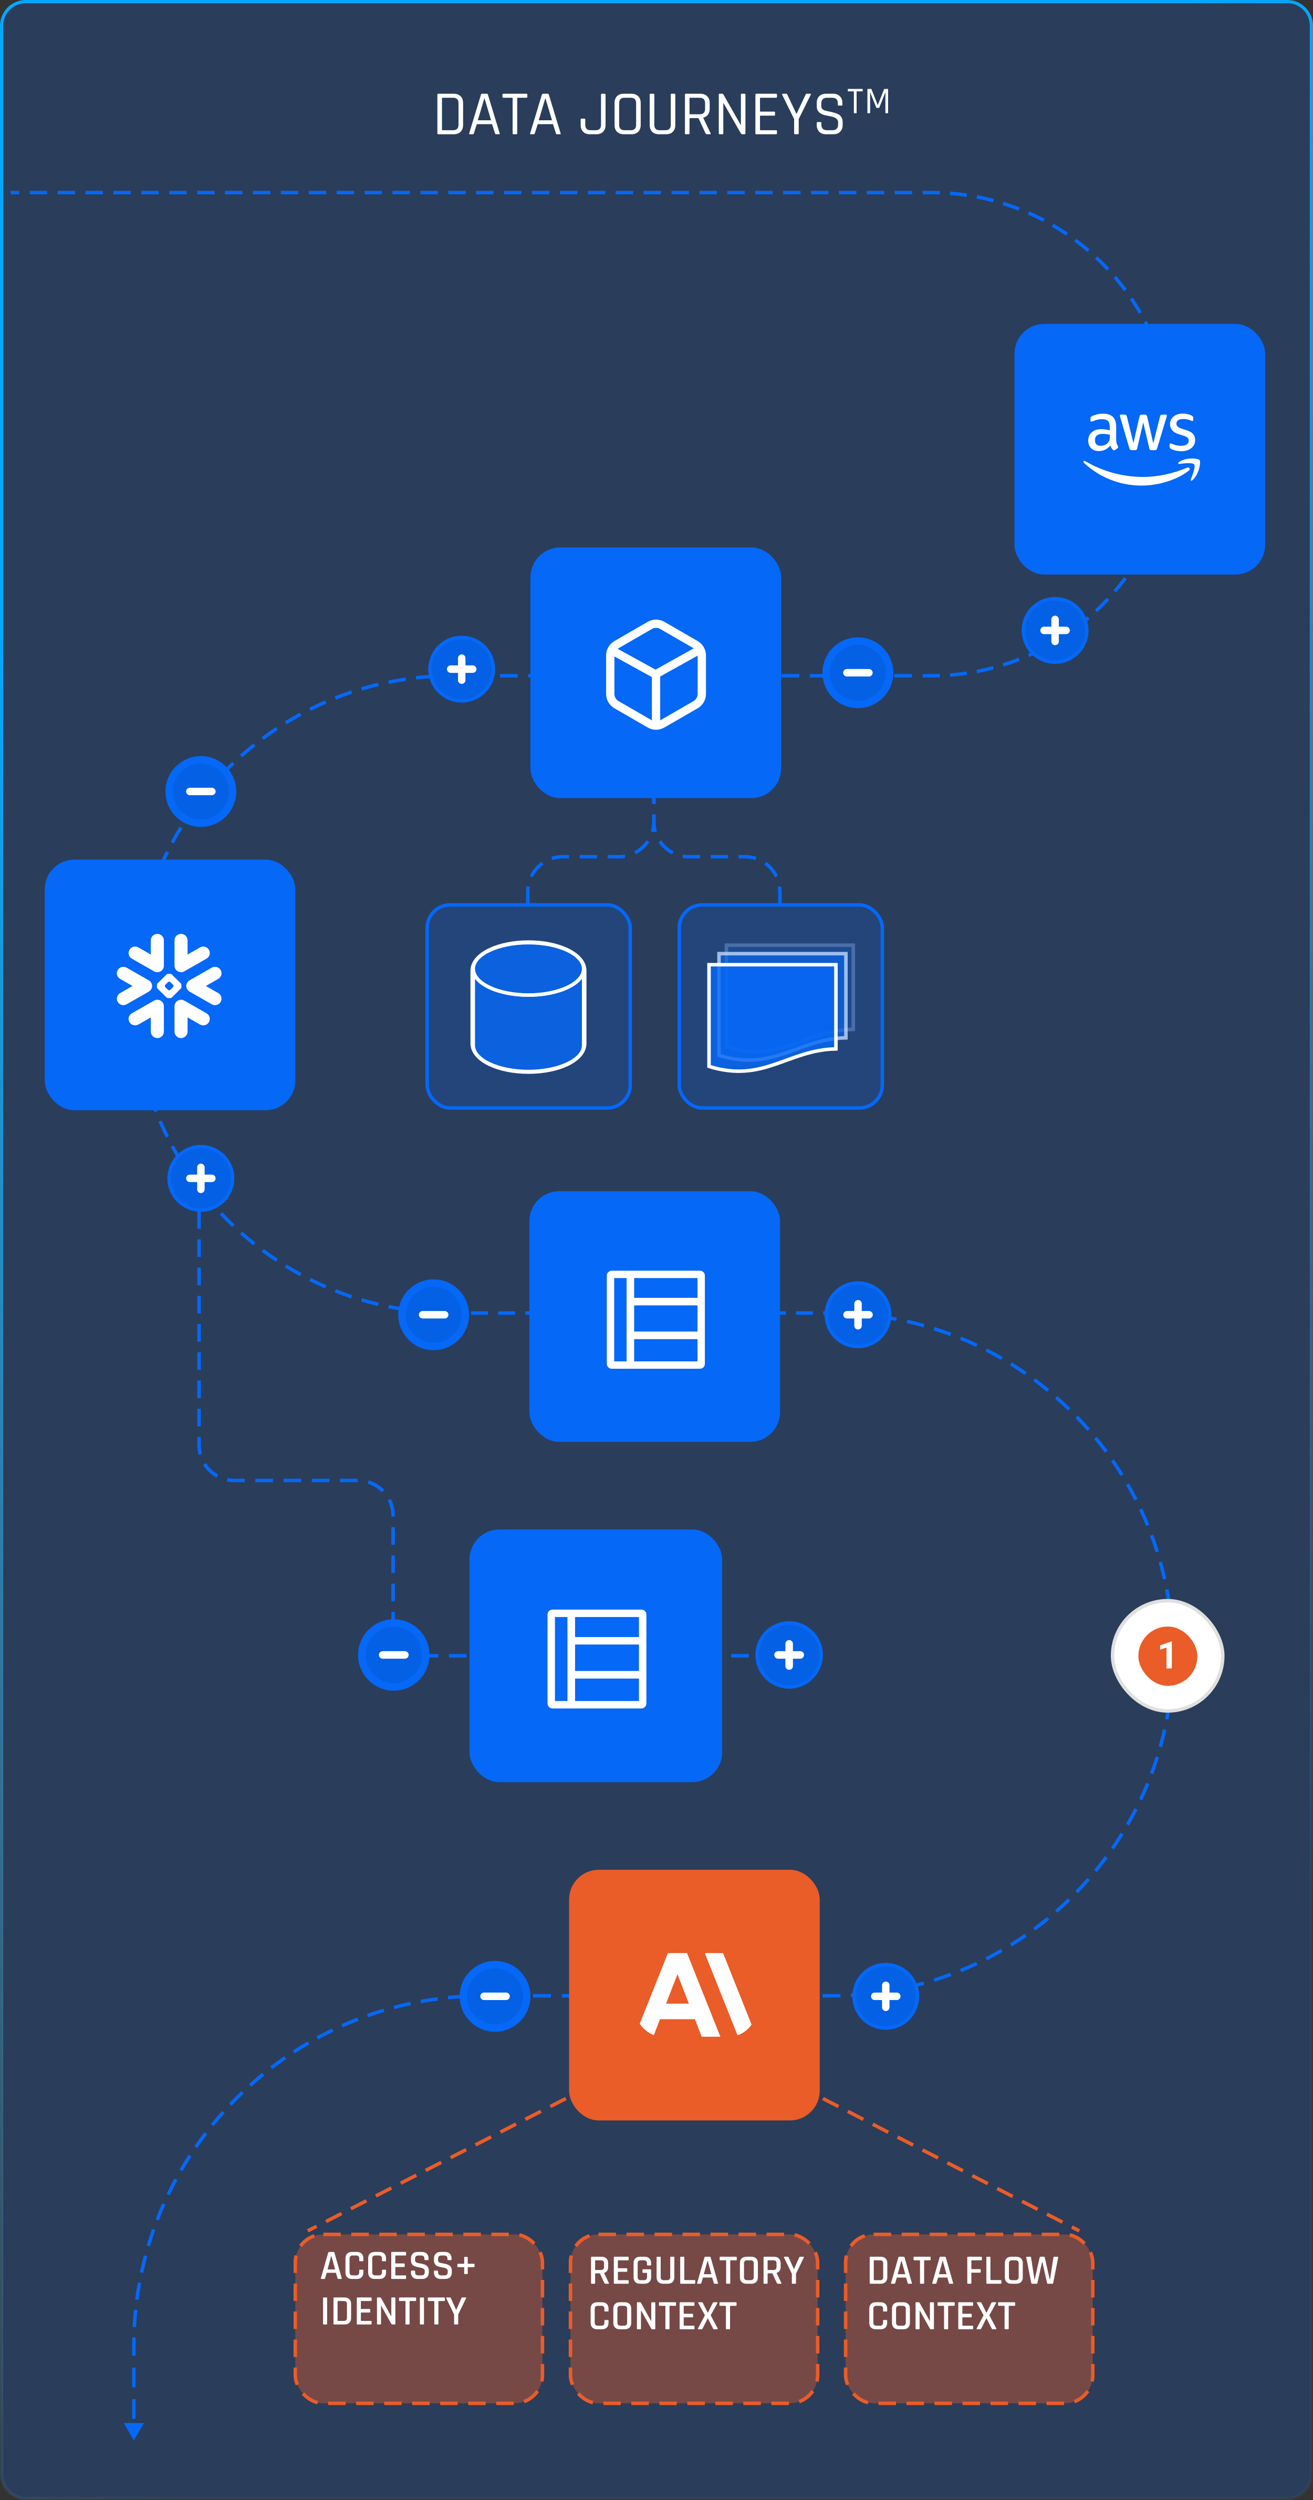 <svg width="375" height="714" viewBox="0 0 375 714" fill="none" xmlns="http://www.w3.org/2000/svg">
<rect x="0" y="0" width="375" height="714" fill="#333333" stroke="none"/>
<path d="M374.541 7.341V706.659C374.541 710.46 371.46 713.541 367.659 713.541H7.341C3.54 713.541 0.459 710.46 0.459 706.659V7.341C0.459 3.54 3.54 0.459 7.341 0.459H367.659C371.46 0.459 374.541 3.54 374.541 7.341Z" fill="#0568F7" fill-opacity="0.2" stroke="url(#paint0_linear_866_5985)" stroke-width="0.918"/>
<path d="M38.227 697L41.114 692H35.34L38.227 697ZM3 55V55.5H5.491V55V54.5H3V55ZM8.479 55V55.5H13.46V55V54.5H8.479V55ZM16.449 55V55.5H21.43V55V54.5H16.449V55ZM24.419 55V55.5H29.4V55V54.5H24.419V55ZM32.388 55V55.5H37.369V55V54.5H32.388V55ZM40.358 55V55.5H45.339V55V54.5H40.358V55ZM48.328 55V55.5H53.309V55V54.5H48.328V55ZM56.297 55V55.5H61.278V55V54.5H56.297V55ZM64.267 55V55.5H69.248V55V54.5H64.267V55ZM72.237 55V55.5H77.218V55V54.5H72.237V55ZM80.206 55V55.5H85.188V55V54.5H80.206V55ZM88.176 55V55.5H93.157V55V54.5H88.176V55ZM96.146 55V55.5H101.127V55V54.5H96.146V55ZM104.116 55V55.5H109.097V55V54.5H104.116V55ZM112.085 55V55.5H117.066V55V54.5H112.085V55ZM120.055 55V55.5H125.036V55V54.5H120.055V55ZM128.025 55V55.5H133.006V55V54.5H128.025V55ZM135.994 55V55.5H140.975V55V54.5H135.994V55ZM143.964 55V55.5H148.945V55V54.5H143.964V55ZM151.934 55V55.5H156.915V55V54.5H151.934V55ZM159.903 55V55.5H164.885V55V54.5H159.903V55ZM167.873 55V55.5H172.854V55V54.5H167.873V55ZM175.843 55V55.5H180.824V55V54.5H175.843V55ZM183.813 55V55.5H188.794V55V54.5H183.813V55ZM191.782 55V55.5H196.763V55V54.5H191.782V55ZM199.752 55V55.5H204.733V55V54.5H199.752V55ZM207.722 55V55.5H212.703V55V54.5H207.722V55ZM215.691 55V55.5H220.672V55V54.5H215.691V55ZM223.661 55V55.5H228.642V55V54.5H223.661V55ZM231.631 55V55.5H236.612V55V54.5H231.631V55ZM239.6 55V55.5H244.581V55V54.5H239.6V55ZM247.57 55V55.5H252.551V55V54.5H247.57V55ZM255.54 55V55.5H260.521V55V54.5H255.54V55ZM263.509 55V55.5H266V55V54.5H263.509V55ZM266 55V55.5C266.805 55.5 267.608 55.514 268.406 55.541L268.423 55.042L268.441 54.542C267.631 54.514 266.817 54.5 266 54.5V55ZM271.323 55.202L271.285 55.701C272.891 55.823 274.482 56.001 276.055 56.233L276.128 55.738L276.201 55.243C274.604 55.009 272.99 54.828 271.361 54.704L271.323 55.202ZM278.992 56.221L278.899 56.712C280.479 57.014 282.041 57.369 283.581 57.777L283.709 57.294L283.837 56.81C282.274 56.397 280.69 56.036 279.086 55.73L278.992 56.221ZM286.498 58.096L286.35 58.573C287.885 59.05 289.398 59.58 290.885 60.16L291.066 59.694L291.248 59.228C289.739 58.64 288.204 58.102 286.646 57.618L286.498 58.096ZM293.748 60.806L293.547 61.264C295.016 61.91 296.459 62.606 297.872 63.351L298.105 62.908L298.338 62.466C296.904 61.711 295.44 61.004 293.949 60.349L293.748 60.806ZM300.645 64.315L300.394 64.747C301.78 65.554 303.135 66.407 304.457 67.306L304.739 66.892L305.02 66.479C303.678 65.567 302.303 64.701 300.896 63.883L300.645 64.315ZM307.105 68.575L306.807 68.976C308.093 69.932 309.345 70.932 310.561 71.973L310.886 71.594L311.211 71.214C309.979 70.157 308.709 69.143 307.403 68.173L307.105 68.575ZM313.05 73.529L312.709 73.895C313.88 74.987 315.013 76.12 316.105 77.291L316.471 76.95L316.837 76.609C315.729 75.421 314.579 74.271 313.391 73.163L313.05 73.529ZM318.406 79.114L318.027 79.439C319.068 80.654 320.068 81.906 321.024 83.193L321.425 82.895L321.827 82.597C320.857 81.291 319.843 80.021 318.786 78.789L318.406 79.114ZM323.107 85.261L322.694 85.543C323.593 86.865 324.446 88.22 325.253 89.606L325.685 89.355L326.117 89.104C325.299 87.697 324.433 86.322 323.521 84.98L323.107 85.261ZM327.092 91.895L326.649 92.128C327.393 93.541 328.09 94.984 328.736 96.454L329.194 96.252L329.651 96.051C328.996 94.56 328.289 93.096 327.534 91.662L327.092 91.895ZM330.306 98.934L329.84 99.115C330.42 100.602 330.95 102.115 331.427 103.65L331.904 103.502L332.382 103.354C331.898 101.796 331.36 100.261 330.772 98.752L330.306 98.934ZM332.706 106.291L332.223 106.419C332.631 107.959 332.986 109.521 333.288 111.101L333.779 111.008L334.27 110.914C333.964 109.31 333.604 107.726 333.19 106.163L332.706 106.291ZM334.262 113.872L333.767 113.945C333.999 115.518 334.177 117.109 334.299 118.715L334.798 118.677L335.296 118.639C335.172 117.01 334.991 115.396 334.757 113.799L334.262 113.872ZM334.958 121.576L334.459 121.594C334.486 122.392 334.5 123.195 334.5 124H335H335.5C335.5 123.183 335.486 122.369 335.458 121.559L334.958 121.576ZM335 124H334.5C334.5 124.805 334.486 125.608 334.459 126.406L334.958 126.423L335.458 126.441C335.486 125.631 335.5 124.817 335.5 124H335ZM334.798 129.323L334.299 129.285C334.177 130.891 333.999 132.482 333.767 134.055L334.262 134.128L334.757 134.201C334.991 132.604 335.172 130.99 335.296 129.361L334.798 129.323ZM333.779 136.992L333.288 136.899C332.986 138.479 332.631 140.041 332.223 141.581L332.706 141.709L333.19 141.837C333.604 140.274 333.964 138.69 334.27 137.086L333.779 136.992ZM331.904 144.498L331.427 144.35C330.95 145.885 330.42 147.398 329.84 148.885L330.306 149.066L330.772 149.248C331.36 147.739 331.898 146.204 332.382 144.646L331.904 144.498ZM329.194 151.748L328.736 151.547C328.09 153.016 327.394 154.459 326.649 155.872L327.092 156.105L327.534 156.338C328.289 154.904 328.996 153.44 329.652 151.949L329.194 151.748ZM325.685 158.645L325.253 158.394C324.446 159.78 323.593 161.135 322.694 162.458L323.107 162.739L323.521 163.02C324.433 161.678 325.299 160.303 326.117 158.896L325.685 158.645ZM321.425 165.105L321.024 164.807C320.068 166.093 319.068 167.345 318.027 168.561L318.406 168.886L318.786 169.211C319.843 167.979 320.857 166.709 321.827 165.403L321.425 165.105ZM316.471 171.05L316.105 170.709C315.013 171.88 313.88 173.013 312.709 174.105L313.05 174.471L313.391 174.837C314.579 173.729 315.729 172.579 316.837 171.391L316.471 171.05ZM310.886 176.406L310.561 176.027C309.345 177.068 308.094 178.068 306.807 179.024L307.105 179.425L307.403 179.827C308.709 178.857 309.979 177.843 311.211 176.786L310.886 176.406ZM304.739 181.107L304.458 180.694C303.135 181.593 301.78 182.446 300.394 183.253L300.645 183.685L300.896 184.117C302.303 183.299 303.678 182.433 305.02 181.521L304.739 181.107ZM298.105 185.092L297.872 184.649C296.459 185.394 295.016 186.09 293.547 186.736L293.748 187.194L293.949 187.652C295.44 186.996 296.904 186.289 298.338 185.534L298.105 185.092ZM291.066 188.306L290.885 187.84C289.398 188.42 287.885 188.95 286.35 189.427L286.498 189.904L286.646 190.382C288.204 189.898 289.739 189.36 291.248 188.772L291.066 188.306ZM283.709 190.706L283.581 190.223C282.041 190.631 280.479 190.986 278.899 191.288L278.992 191.779L279.086 192.27C280.69 191.964 282.274 191.604 283.837 191.19L283.709 190.706ZM276.128 192.262L276.055 191.767C274.482 191.999 272.891 192.177 271.285 192.299L271.323 192.798L271.361 193.296C272.99 193.172 274.604 192.991 276.201 192.757L276.128 192.262ZM268.423 192.958L268.406 192.459C267.608 192.486 266.805 192.5 266 192.5V193V193.5C266.817 193.5 267.631 193.486 268.441 193.458L268.423 192.958ZM266 193V192.5H263.486V193V193.5H266V193ZM260.469 193V192.5H255.44V193V193.5H260.469V193ZM252.423 193V192.5H247.395V193V193.5H252.423V193ZM244.378 193V192.5H239.349V193V193.5H244.378V193ZM236.332 193V192.5H231.304V193V193.5H236.332V193ZM228.287 193V192.5H223.258V193V193.5H228.287V193ZM220.241 193V192.5H215.213V193V193.5H220.241V193ZM212.196 193V192.5H207.168V193V193.5H212.196V193ZM204.151 193V192.5H199.122V193V193.5H204.151V193ZM196.105 193V192.5H191.077V193V193.5H196.105V193ZM188.06 193V192.5H183.031V193V193.5H188.06V193ZM180.014 193V192.5H174.986V193V193.5H180.014V193ZM171.969 193V192.5H166.94V193V193.5H171.969V193ZM163.923 193V192.5H158.895V193V193.5H163.923V193ZM155.878 193V192.5H150.849V193V193.5H155.878V193ZM147.832 193V192.5H142.804V193V193.5H147.832V193ZM139.787 193V192.5H134.758V193V193.5H139.787V193ZM131.741 193V192.5H129.227V193V193.5H131.741V193ZM129.227 193V192.5C128.391 192.5 127.557 192.511 126.725 192.534L126.739 193.033L126.752 193.533C127.575 193.511 128.4 193.5 129.227 193.5V193ZM123.767 193.161L123.737 192.662C122.067 192.761 120.409 192.904 118.765 193.092L118.821 193.588L118.878 194.085C120.504 193.9 122.144 193.758 123.796 193.66L123.767 193.161ZM115.87 193.973L115.797 193.479C114.144 193.722 112.506 194.009 110.883 194.339L110.982 194.829L111.082 195.319C112.687 194.993 114.308 194.709 115.942 194.468L115.87 193.973ZM108.071 195.472L107.955 194.986C106.331 195.372 104.724 195.802 103.135 196.274L103.277 196.754L103.419 197.233C104.991 196.766 106.581 196.341 108.187 195.959L108.071 195.472ZM100.436 197.649L100.278 197.174C98.695 197.702 97.132 198.271 95.589 198.882L95.772 199.347L95.956 199.811C97.482 199.208 99.029 198.645 100.594 198.123L100.436 197.649ZM93.022 200.487L92.823 200.028C91.294 200.692 89.786 201.397 88.301 202.14L88.525 202.588L88.749 203.035C90.218 202.299 91.709 201.602 93.222 200.946L93.022 200.487ZM85.886 203.964L85.648 203.525C84.183 204.32 82.742 205.153 81.328 206.024L81.59 206.45L81.852 206.876C83.251 206.014 84.676 205.19 86.124 204.404L85.886 203.964ZM79.079 208.053L78.803 207.636C77.414 208.555 76.052 209.51 74.718 210.501L75.016 210.903L75.314 211.304C76.634 210.324 77.981 209.378 79.355 208.47L79.079 208.053ZM72.654 212.718L72.343 212.326C71.04 213.362 69.766 214.432 68.522 215.536L68.854 215.91L69.186 216.284C70.416 215.192 71.677 214.133 72.966 213.109L72.654 212.718ZM66.659 217.922L66.315 217.559C65.107 218.703 63.931 219.88 62.786 221.088L63.15 221.432L63.513 221.776C64.644 220.581 65.808 219.417 67.003 218.285L66.659 217.922ZM61.137 223.627L60.763 223.295C59.659 224.539 58.589 225.813 57.553 227.116L57.945 227.427L58.336 227.738C59.361 226.449 60.419 225.189 61.511 223.959L61.137 223.627ZM56.13 229.789L55.728 229.491C54.737 230.825 53.782 232.187 52.863 233.576L53.28 233.852L53.697 234.128C54.606 232.754 55.551 231.407 56.531 230.087L56.13 229.789ZM51.677 236.362L51.251 236.1C50.38 237.515 49.547 238.956 48.752 240.42L49.191 240.659L49.631 240.897C50.417 239.449 51.241 238.024 52.103 236.625L51.677 236.362ZM47.815 243.298L47.368 243.074C46.624 244.559 45.919 246.067 45.255 247.596L45.714 247.795L46.173 247.994C46.829 246.482 47.526 244.991 48.262 243.522L47.815 243.298ZM44.574 250.545L44.109 250.361C43.498 251.904 42.929 253.468 42.401 255.051L42.876 255.209L43.35 255.367C43.872 253.802 44.435 252.255 45.039 250.729L44.574 250.545ZM41.981 258.05L41.501 257.907C41.029 259.497 40.599 261.104 40.213 262.728L40.699 262.844L41.186 262.96C41.568 261.353 41.993 259.764 42.46 258.192L41.981 258.05ZM40.056 265.755L39.567 265.655C39.236 267.278 38.949 268.917 38.706 270.57L39.2 270.643L39.695 270.715C39.936 269.081 40.22 267.46 40.547 265.855L40.056 265.755ZM38.816 273.594L38.319 273.537C38.132 275.182 37.988 276.84 37.889 278.51L38.388 278.539L38.887 278.569C38.985 276.917 39.127 275.277 39.312 273.651L38.816 273.594ZM38.261 281.512L37.761 281.498C37.738 282.33 37.727 283.163 37.727 284H38.227H38.727C38.727 283.172 38.738 282.347 38.76 281.525L38.261 281.512ZM38.227 284H37.727C37.727 284.837 37.738 285.67 37.761 286.502L38.261 286.488L38.76 286.475C38.738 285.653 38.727 284.828 38.727 284H38.227ZM38.388 289.461L37.889 289.49C37.988 291.16 38.132 292.818 38.319 294.463L38.816 294.406L39.312 294.349C39.127 292.723 38.985 291.083 38.887 289.431L38.388 289.461ZM39.2 297.357L38.706 297.43C38.949 299.083 39.236 300.722 39.567 302.345L40.056 302.245L40.547 302.145C40.22 300.54 39.936 298.919 39.695 297.285L39.2 297.357ZM40.699 305.156L40.213 305.272C40.599 306.896 41.029 308.503 41.501 310.093L41.981 309.95L42.46 309.808C41.993 308.236 41.568 306.647 41.186 305.04L40.699 305.156ZM42.876 312.791L42.401 312.949C42.929 314.532 43.498 316.096 44.109 317.639L44.574 317.455L45.039 317.271C44.435 315.745 43.872 314.198 43.35 312.633L42.876 312.791ZM45.714 320.205L45.255 320.404C45.919 321.933 46.624 323.441 47.368 324.926L47.815 324.702L48.262 324.478C47.526 323.009 46.829 321.518 46.173 320.006L45.714 320.205ZM49.191 327.341L48.752 327.58C49.547 329.044 50.38 330.485 51.251 331.9L51.677 331.638L52.103 331.375C51.241 329.976 50.417 328.551 49.631 327.103L49.191 327.341ZM53.28 334.148L52.863 334.424C53.782 335.813 54.737 337.175 55.728 338.509L56.13 338.211L56.531 337.913C55.551 336.593 54.606 335.246 53.697 333.872L53.28 334.148ZM57.945 340.573L57.553 340.884C58.589 342.187 59.659 343.461 60.763 344.705L61.137 344.373L61.511 344.041C60.419 342.811 59.361 341.551 58.336 340.262L57.945 340.573ZM63.15 346.568L62.786 346.912C63.931 348.12 65.107 349.297 66.315 350.441L66.659 350.078L67.003 349.715C65.808 348.583 64.644 347.419 63.513 346.224L63.15 346.568ZM68.854 352.09L68.522 352.464C69.766 353.568 71.04 354.638 72.343 355.674L72.654 355.282L72.965 354.891C71.677 353.867 70.416 352.808 69.186 351.716L68.854 352.09ZM75.016 357.097L74.718 357.499C76.052 358.49 77.414 359.445 78.803 360.364L79.079 359.947L79.355 359.53C77.981 358.622 76.634 357.676 75.314 356.696L75.016 357.097ZM81.59 361.55L81.327 361.976C82.742 362.847 84.183 363.68 85.648 364.475L85.886 364.036L86.124 363.596C84.676 362.81 83.251 361.986 81.852 361.124L81.59 361.55ZM88.525 365.412L88.301 365.86C89.786 366.603 91.294 367.308 92.823 367.972L93.022 367.513L93.222 367.054C91.709 366.398 90.218 365.701 88.749 364.965L88.525 365.412ZM95.772 368.654L95.589 369.118C97.132 369.729 98.695 370.298 100.278 370.826L100.436 370.351L100.594 369.877C99.029 369.355 97.482 368.792 95.956 368.189L95.772 368.654ZM103.277 371.246L103.135 371.726C104.724 372.198 106.331 372.628 107.955 373.014L108.071 372.528L108.187 372.042C106.581 371.659 104.991 371.234 103.419 370.767L103.277 371.246ZM110.982 373.171L110.883 373.661C112.506 373.991 114.144 374.278 115.797 374.521L115.87 374.027L115.942 373.532C114.308 373.291 112.687 373.007 111.082 372.681L110.982 373.171ZM118.821 374.412L118.765 374.908C120.409 375.096 122.067 375.239 123.737 375.338L123.767 374.839L123.796 374.34C122.144 374.242 120.504 374.1 118.878 373.915L118.821 374.412ZM126.739 374.967L126.725 375.466C127.557 375.489 128.391 375.5 129.227 375.5V375V374.5C128.4 374.5 127.575 374.489 126.752 374.467L126.739 374.967ZM129.227 375V375.5H131.644V375V374.5H129.227V375ZM134.544 375V375.5H139.378V375V374.5H134.544V375ZM142.278 375V375.5H147.111V375V374.5H142.278V375ZM150.012 375V375.5H154.845V375V374.5H150.012V375ZM157.745 375V375.5H162.579V375V374.5H157.745V375ZM165.479 375V375.5H170.313V375V374.5H165.479V375ZM173.213 375V375.5H178.047V375V374.5H173.213V375ZM180.947 375V375.5H185.78V375V374.5H180.947V375ZM188.68 375V375.5H193.514V375V374.5H188.68V375ZM196.414 375V375.5H201.248V375V374.5H196.414V375ZM204.148 375V375.5H208.982V375V374.5H204.148V375ZM211.882 375V375.5H216.715V375V374.5H211.882V375ZM219.616 375V375.5H224.449V375V374.5H219.616V375ZM227.349 375V375.5H232.183V375V374.5H227.349V375ZM235.083 375V375.5H237.5V375V374.5H235.083V375ZM237.5 375V375.5C238.34 375.5 239.178 375.511 240.013 375.532L240.026 375.032L240.039 374.532C239.195 374.511 238.349 374.5 237.5 374.5V375ZM243.042 375.155L243.014 375.654C244.691 375.748 246.357 375.885 248.01 376.063L248.063 375.566L248.117 375.068C246.447 374.889 244.764 374.751 243.07 374.656L243.042 375.155ZM251.065 375.936L250.997 376.431C252.658 376.663 254.307 376.936 255.94 377.251L256.035 376.76L256.129 376.269C254.479 375.951 252.813 375.675 251.134 375.441L251.065 375.936ZM258.995 377.377L258.885 377.865C260.521 378.233 262.141 378.642 263.744 379.092L263.879 378.611L264.014 378.129C262.394 377.675 260.757 377.261 259.105 376.889L258.995 377.377ZM266.774 379.471L266.624 379.948C268.223 380.451 269.803 380.993 271.365 381.575L271.54 381.107L271.714 380.638C270.136 380.05 268.539 379.502 266.924 378.994L266.774 379.471ZM274.356 382.207L274.167 382.67C275.717 383.303 277.247 383.975 278.756 384.685L278.969 384.233L279.181 383.78C277.657 383.063 276.112 382.384 274.546 381.744L274.356 382.207ZM281.684 385.563L281.457 386.008C282.948 386.768 284.417 387.564 285.863 388.397L286.112 387.964L286.362 387.531C284.902 386.689 283.417 385.884 281.911 385.117L281.684 385.563ZM288.707 389.514L288.444 389.939C289.867 390.819 291.265 391.734 292.638 392.684L292.922 392.273L293.207 391.862C291.82 390.902 290.407 389.977 288.97 389.088L288.707 389.514ZM295.381 394.032L295.084 394.434C296.428 395.427 297.747 396.455 299.037 397.515L299.354 397.129L299.672 396.742C298.368 395.671 297.036 394.633 295.678 393.629L295.381 394.032ZM301.66 399.084L301.331 399.46C302.589 400.56 303.818 401.693 305.018 402.856L305.366 402.497L305.714 402.138C304.502 400.963 303.26 399.819 301.99 398.707L301.66 399.084ZM307.503 404.634L307.144 404.982C308.307 406.181 309.44 407.411 310.54 408.669L310.916 408.34L311.293 408.01C310.181 406.74 309.037 405.498 307.862 404.286L307.503 404.634ZM312.871 410.646L312.485 410.963C313.545 412.253 314.573 413.572 315.566 414.916L315.968 414.619L316.37 414.322C315.367 412.963 314.329 411.632 313.258 410.328L312.871 410.646ZM317.727 417.078L317.316 417.362C318.266 418.735 319.181 420.133 320.061 421.556L320.486 421.293L320.911 421.03C320.023 419.593 319.098 418.18 318.138 416.793L317.727 417.078ZM322.036 423.888L321.602 424.137C322.435 425.583 323.232 427.052 323.992 428.543L324.437 428.316L324.883 428.089C324.116 426.583 323.311 425.098 322.469 423.638L322.036 423.888ZM325.767 431.031L325.315 431.244C326.025 432.753 326.697 434.283 327.33 435.833L327.793 435.643L328.256 435.454C327.616 433.888 326.937 432.343 326.22 430.819L325.767 431.031ZM328.893 438.46L328.425 438.635C329.006 440.197 329.549 441.777 330.052 443.376L330.529 443.226L331.006 443.076C330.498 441.461 329.95 439.864 329.362 438.286L328.893 438.46ZM331.389 446.121L330.908 446.256C331.358 447.859 331.767 449.479 332.135 451.115L332.623 451.005L333.111 450.895C332.739 449.243 332.325 447.606 331.871 445.986L331.389 446.121ZM333.24 453.965L332.749 454.06C333.064 455.693 333.337 457.342 333.569 459.003L334.064 458.935L334.559 458.866C334.325 457.187 334.049 455.521 333.731 453.871L333.24 453.965ZM334.434 461.937L333.937 461.99C334.115 463.643 334.252 465.309 334.346 466.986L334.845 466.958L335.344 466.93C335.249 465.236 335.111 463.553 334.932 461.883L334.434 461.937ZM334.968 469.974L334.468 469.987C334.489 470.822 334.5 471.66 334.5 472.5H335H335.5C335.5 471.651 335.489 470.805 335.468 469.961L334.968 469.974ZM335 472.5H334.5C334.5 473.34 334.489 474.178 334.468 475.013L334.968 475.026L335.468 475.039C335.489 474.195 335.5 473.349 335.5 472.5H335ZM334.845 478.042L334.346 478.014C334.252 479.691 334.115 481.357 333.937 483.01L334.434 483.063L334.932 483.117C335.111 481.447 335.249 479.764 335.344 478.07L334.845 478.042ZM334.064 486.065L333.569 485.997C333.337 487.658 333.064 489.307 332.749 490.941L333.24 491.035L333.731 491.129C334.049 489.479 334.325 487.813 334.559 486.134L334.064 486.065ZM332.623 493.995L332.135 493.885C331.767 495.521 331.358 497.141 330.908 498.744L331.389 498.879L331.871 499.014C332.325 497.394 332.739 495.757 333.111 494.105L332.623 493.995ZM330.529 501.774L330.052 501.624C329.549 503.223 329.006 504.803 328.425 506.365L328.893 506.54L329.362 506.714C329.95 505.136 330.498 503.539 331.006 501.924L330.529 501.774ZM327.793 509.357L327.33 509.167C326.697 510.717 326.025 512.247 325.315 513.756L325.767 513.969L326.22 514.181C326.937 512.657 327.616 511.112 328.256 509.546L327.793 509.357ZM324.437 516.684L323.992 516.457C323.232 517.948 322.436 519.417 321.602 520.863L322.036 521.112L322.469 521.362C323.311 519.902 324.116 518.417 324.883 516.911L324.437 516.684ZM320.486 523.707L320.061 523.444C319.181 524.867 318.266 526.265 317.316 527.638L317.727 527.922L318.138 528.207C319.098 526.82 320.023 525.407 320.911 523.97L320.486 523.707ZM315.968 530.381L315.566 530.084C314.573 531.428 313.545 532.747 312.485 534.037L312.871 534.354L313.258 534.672C314.329 533.368 315.367 532.037 316.37 530.678L315.968 530.381ZM310.916 536.66L310.54 536.331C309.44 537.589 308.307 538.819 307.144 540.018L307.503 540.366L307.862 540.714C309.037 539.502 310.181 538.26 311.293 536.99L310.916 536.66ZM305.366 542.503L305.018 542.144C303.818 543.307 302.589 544.44 301.331 545.54L301.66 545.916L301.99 546.293C303.26 545.181 304.502 544.037 305.714 542.862L305.366 542.503ZM299.354 547.871L299.037 547.485C297.747 548.545 296.428 549.573 295.084 550.566L295.381 550.968L295.678 551.371C297.037 550.367 298.368 549.329 299.672 548.258L299.354 547.871ZM292.922 552.727L292.638 552.316C291.265 553.266 289.867 554.181 288.444 555.061L288.707 555.486L288.97 555.912C290.407 555.023 291.82 554.098 293.207 553.138L292.922 552.727ZM286.112 557.036L285.863 556.603C284.417 557.436 282.948 558.232 281.457 558.992L281.684 559.437L281.911 559.883C283.417 559.116 284.902 558.311 286.362 557.469L286.112 557.036ZM278.969 560.767L278.756 560.315C277.247 561.025 275.717 561.697 274.167 562.33L274.357 562.793L274.546 563.256C276.112 562.616 277.657 561.937 279.181 561.22L278.969 560.767ZM271.54 563.893L271.365 563.425C269.803 564.007 268.223 564.549 266.624 565.052L266.774 565.529L266.924 566.006C268.539 565.498 270.136 564.95 271.714 564.362L271.54 563.893ZM263.879 566.389L263.744 565.908C262.141 566.358 260.521 566.767 258.885 567.135L258.995 567.623L259.105 568.111C260.757 567.739 262.394 567.325 264.014 566.871L263.879 566.389ZM256.035 568.24L255.94 567.749C254.307 568.064 252.658 568.337 250.997 568.569L251.065 569.064L251.134 569.559C252.813 569.325 254.479 569.049 256.129 568.731L256.035 568.24ZM248.063 569.434L248.01 568.937C246.357 569.115 244.691 569.252 243.014 569.346L243.042 569.845L243.07 570.344C244.764 570.249 246.447 570.111 248.117 569.932L248.063 569.434ZM240.026 569.968L240.013 569.468C239.178 569.489 238.34 569.5 237.5 569.5V570V570.5C238.349 570.5 239.195 570.489 240.039 570.468L240.026 569.968ZM237.5 570V569.5H234.915V570V570.5H237.5V570ZM231.812 570V569.5H226.642V570V570.5H231.812V570ZM223.54 570V569.5H218.369V570V570.5H223.54V570ZM215.267 570V569.5H210.097V570V570.5H215.267V570ZM206.994 570V569.5H201.824V570V570.5H206.994V570ZM198.722 570V569.5H193.551V570V570.5H198.722V570ZM190.449 570V569.5H185.278V570V570.5H190.449V570ZM182.176 570V569.5H177.006V570V570.5H182.176V570ZM173.903 570V569.5H168.733V570V570.5H173.903V570ZM165.631 570V569.5H160.46V570V570.5H165.631V570ZM157.358 570V569.5H152.187V570V570.5H157.358V570ZM149.085 570V569.5H143.915V570V570.5H149.085V570ZM140.812 570V569.5H138.227V570V570.5H140.812V570ZM138.227 570V569.5C137.4 569.5 136.576 569.51 135.753 569.53L135.765 570.03L135.778 570.53C136.592 570.51 137.408 570.5 138.227 570.5V570ZM132.828 570.143L132.801 569.644C131.151 569.732 129.512 569.859 127.884 570.026L127.935 570.523L127.986 571.021C129.597 570.856 131.221 570.729 132.855 570.643L132.828 570.143ZM125.004 570.867L124.939 570.371C123.301 570.587 121.677 570.843 120.065 571.137L120.155 571.629L120.245 572.121C121.84 571.829 123.449 571.576 125.07 571.362L125.004 570.867ZM117.268 572.2L117.164 571.711C115.55 572.055 113.95 572.438 112.366 572.859L112.494 573.342L112.623 573.825C114.191 573.409 115.775 573.03 117.372 572.689L117.268 572.2ZM109.658 574.14L109.516 573.661C107.935 574.132 106.371 574.64 104.823 575.185L104.99 575.656L105.156 576.128C106.687 575.588 108.236 575.085 109.801 574.62L109.658 574.14ZM102.226 576.676L102.046 576.21C100.508 576.803 98.989 577.434 97.489 578.1L97.692 578.557L97.895 579.014C99.38 578.354 100.884 577.73 102.406 577.143L102.226 576.676ZM95.019 579.791L94.803 579.34C93.318 580.053 91.853 580.801 90.409 581.583L90.647 582.023L90.886 582.462C92.315 581.688 93.765 580.947 95.236 580.241L95.019 579.791ZM88.078 583.465L87.826 583.033C86.403 583.859 85.001 584.72 83.623 585.614L83.895 586.034L84.167 586.453C85.531 585.568 86.919 584.716 88.329 583.897L88.078 583.465ZM81.448 587.672L81.163 587.261C79.809 588.196 78.479 589.164 77.175 590.163L77.479 590.56L77.783 590.957C79.074 589.968 80.391 589.01 81.732 588.083L81.448 587.672ZM75.167 592.385L74.851 591.997C73.575 593.036 72.325 594.105 71.102 595.203L71.436 595.575L71.77 595.947C72.981 594.859 74.219 593.801 75.482 592.773L75.167 592.385ZM69.273 597.575L68.928 597.213C67.737 598.347 66.574 599.51 65.44 600.701L65.802 601.046L66.164 601.391C67.287 600.212 68.439 599.06 69.618 597.937L69.273 597.575ZM63.802 603.208L63.43 602.874C62.332 604.098 61.263 605.348 60.225 606.624L60.612 606.94L61 607.255C62.028 605.992 63.087 604.754 64.174 603.542L63.802 603.208ZM58.788 609.251L58.391 608.947C57.391 610.252 56.423 611.582 55.488 612.936L55.899 613.22L56.31 613.505C57.237 612.164 58.195 610.847 59.184 609.555L58.788 609.251ZM54.261 615.668L53.841 615.396C52.947 616.774 52.087 618.176 51.26 619.599L51.692 619.85L52.124 620.102C52.943 618.692 53.795 617.304 54.68 615.94L54.261 615.668ZM50.25 622.42L49.81 622.182C49.028 623.626 48.28 625.091 47.567 626.576L48.018 626.792L48.469 627.009C49.174 625.538 49.915 624.088 50.689 622.659L50.25 622.42ZM46.784 629.465L46.327 629.262C45.661 630.762 45.031 632.281 44.437 633.819L44.903 633.999L45.37 634.179C45.958 632.657 46.581 631.153 47.241 629.668L46.784 629.465ZM43.883 636.762L43.412 636.596C42.867 638.143 42.359 639.708 41.888 641.288L42.367 641.431L42.847 641.574C43.312 640.009 43.816 638.46 44.355 636.929L43.883 636.762ZM41.569 644.267L41.086 644.139C40.665 645.723 40.282 647.323 39.938 648.937L40.427 649.041L40.916 649.145C41.257 647.547 41.636 645.964 42.052 644.395L41.569 644.267ZM39.856 651.928L39.364 651.838C39.07 653.45 38.814 655.074 38.598 656.711L39.094 656.777L39.589 656.842C39.803 655.222 40.057 653.613 40.348 652.018L39.856 651.928ZM38.75 659.708L38.253 659.657C38.087 661.285 37.959 662.924 37.871 664.574L38.37 664.601L38.87 664.627C38.957 662.994 39.083 661.37 39.248 659.758L38.75 659.708ZM38.257 667.538L37.757 667.526C37.737 668.348 37.727 669.173 37.727 670H38.227H38.727C38.727 669.181 38.737 668.365 38.757 667.55L38.257 667.538ZM38.227 670H37.727V672.812H38.227H38.727V670H38.227ZM38.227 676.188H37.727V681.812H38.227H38.727V676.188H38.227ZM38.227 685.188H37.727V690.812H38.227H38.727V685.188H38.227Z" fill="#0568F7"/>
<path d="M126.413 37.191H129.437C130.445 37.191 130.949 36.669 130.949 35.625V29.487C130.949 28.443 130.445 27.921 129.437 27.921H126.413C126.293 27.921 126.233 27.975 126.233 28.083V37.029C126.233 37.137 126.293 37.191 126.413 37.191ZM124.919 38.091V27.021C124.919 26.853 125.003 26.769 125.171 26.769H129.599C130.427 26.769 131.075 27.009 131.543 27.489C132.023 27.957 132.263 28.605 132.263 29.433V35.679C132.263 36.507 132.023 37.161 131.543 37.641C131.075 38.109 130.427 38.343 129.599 38.343H125.171C125.003 38.343 124.919 38.259 124.919 38.091ZM135.065 38.343H134.165C134.009 38.343 133.955 38.259 134.003 38.091L137.369 27.021C137.417 26.853 137.531 26.769 137.711 26.769H139.007C139.187 26.769 139.301 26.853 139.349 27.021L142.715 38.091C142.763 38.259 142.709 38.343 142.553 38.343H141.635C141.503 38.343 141.419 38.259 141.383 38.091L140.537 35.463H136.181L135.335 38.091C135.287 38.259 135.197 38.343 135.065 38.343ZM138.323 28.119L136.469 34.347H140.249L138.395 28.119H138.323ZM147.467 38.343H146.657C146.489 38.343 146.405 38.259 146.405 38.091V28.083C146.405 27.975 146.345 27.921 146.225 27.921H143.777C143.597 27.921 143.507 27.837 143.507 27.669V27.021C143.507 26.853 143.597 26.769 143.777 26.769H150.347C150.527 26.769 150.617 26.853 150.617 27.021V27.669C150.617 27.837 150.527 27.921 150.347 27.921H147.899C147.779 27.921 147.719 27.975 147.719 28.083V38.091C147.719 38.259 147.635 38.343 147.467 38.343ZM152.467 38.343H151.567C151.411 38.343 151.357 38.259 151.405 38.091L154.771 27.021C154.819 26.853 154.933 26.769 155.113 26.769H156.409C156.589 26.769 156.703 26.853 156.751 27.021L160.117 38.091C160.165 38.259 160.111 38.343 159.955 38.343H159.037C158.905 38.343 158.821 38.259 158.785 38.091L157.939 35.463H153.583L152.737 38.091C152.689 38.259 152.599 38.343 152.467 38.343ZM155.725 28.119L153.871 34.347H157.651L155.797 28.119H155.725ZM171.906 26.769H172.716C172.872 26.769 172.95 26.847 172.95 27.003V35.679C172.95 36.519 172.71 37.173 172.23 37.641C171.762 38.109 171.12 38.343 170.304 38.343H168.504C167.676 38.343 167.022 38.109 166.542 37.641C166.074 37.161 165.84 36.507 165.84 35.679V34.131C165.84 33.963 165.924 33.879 166.092 33.879H166.902C167.07 33.879 167.154 33.963 167.154 34.131V35.625C167.154 36.669 167.658 37.191 168.666 37.191H170.142C171.15 37.191 171.654 36.669 171.654 35.625V27.021C171.654 26.853 171.738 26.769 171.906 26.769ZM178.33 37.191H180.166C181.174 37.191 181.678 36.669 181.678 35.625V29.487C181.678 28.443 181.174 27.921 180.166 27.921H178.33C177.334 27.921 176.836 28.443 176.836 29.487V35.625C176.836 36.669 177.334 37.191 178.33 37.191ZM180.328 38.343H178.186C177.358 38.343 176.704 38.109 176.224 37.641C175.756 37.173 175.522 36.519 175.522 35.679V29.433C175.522 28.593 175.756 27.939 176.224 27.471C176.704 27.003 177.358 26.769 178.186 26.769H180.328C181.156 26.769 181.804 27.009 182.272 27.489C182.752 27.957 182.992 28.605 182.992 29.433V35.679C182.992 36.507 182.752 37.161 182.272 37.641C181.804 38.109 181.156 38.343 180.328 38.343ZM191.807 26.769H192.617C192.785 26.769 192.869 26.847 192.869 27.003V35.679C192.869 36.519 192.635 37.173 192.167 37.641C191.699 38.109 191.051 38.343 190.223 38.343H188.225C187.397 38.343 186.743 38.109 186.263 37.641C185.795 37.173 185.561 36.519 185.561 35.679V27.021C185.561 26.853 185.645 26.769 185.813 26.769H186.623C186.791 26.769 186.875 26.853 186.875 27.021V35.625C186.875 36.669 187.373 37.191 188.369 37.191H190.061C191.069 37.191 191.573 36.669 191.573 35.625V27.021C191.573 26.853 191.651 26.769 191.807 26.769ZM196.68 38.343H195.87C195.702 38.343 195.618 38.259 195.618 38.091V27.021C195.618 26.853 195.702 26.769 195.87 26.769H200.01C200.838 26.769 201.492 27.009 201.972 27.489C202.452 27.957 202.692 28.605 202.692 29.433V31.071C202.692 31.743 202.53 32.301 202.206 32.745C201.882 33.177 201.432 33.465 200.856 33.609V33.681L202.944 38.055C203.052 38.247 202.992 38.343 202.764 38.343H201.954C201.75 38.343 201.6 38.259 201.504 38.091L199.488 33.735H197.112C196.992 33.735 196.932 33.789 196.932 33.897V38.091C196.932 38.259 196.848 38.343 196.68 38.343ZM197.112 32.637H199.83C200.862 32.637 201.378 32.121 201.378 31.089V29.487C201.378 28.443 200.862 27.921 199.83 27.921H197.112C196.992 27.921 196.932 27.975 196.932 28.083V32.475C196.932 32.583 196.992 32.637 197.112 32.637ZM206.33 38.343H205.538C205.37 38.343 205.286 38.259 205.286 38.091V27.021C205.286 26.853 205.37 26.769 205.538 26.769H206.276C206.42 26.769 206.516 26.817 206.564 26.913L211.532 35.643H211.604V27.021C211.604 26.853 211.688 26.769 211.856 26.769H212.648C212.816 26.769 212.9 26.853 212.9 27.021V38.091C212.9 38.259 212.816 38.343 212.648 38.343H211.982C211.85 38.343 211.724 38.265 211.604 38.109L206.654 29.469H206.582V38.091C206.582 38.259 206.498 38.343 206.33 38.343ZM221.649 38.343H215.997C215.829 38.343 215.745 38.259 215.745 38.091V27.021C215.745 26.853 215.829 26.769 215.997 26.769H221.649C221.817 26.769 221.901 26.853 221.901 27.021V27.669C221.901 27.837 221.817 27.921 221.649 27.921H217.239C217.119 27.921 217.059 27.975 217.059 28.083V31.719C217.059 31.827 217.119 31.881 217.239 31.881H221.091C221.259 31.881 221.343 31.965 221.343 32.133V32.781C221.343 32.949 221.259 33.033 221.091 33.033H217.239C217.119 33.033 217.059 33.087 217.059 33.195V37.029C217.059 37.137 217.119 37.191 217.239 37.191H221.649C221.817 37.191 221.901 37.275 221.901 37.443V38.091C221.901 38.259 221.817 38.343 221.649 38.343ZM227.867 38.343H227.057C226.889 38.343 226.805 38.259 226.805 38.091V34.005L223.385 27.039C223.349 26.955 223.349 26.889 223.385 26.841C223.421 26.793 223.475 26.769 223.547 26.769H224.555C224.687 26.769 224.789 26.853 224.861 27.021L227.435 32.475H227.525L230.081 27.021C230.129 26.853 230.225 26.769 230.369 26.769H231.395C231.599 26.769 231.653 26.859 231.557 27.039L228.119 34.005V38.091C228.119 38.259 228.035 38.343 227.867 38.343ZM233.267 35.679V35.103C233.267 34.935 233.351 34.851 233.519 34.851H234.329C234.497 34.851 234.581 34.935 234.581 35.103V35.571C234.581 36.651 235.115 37.191 236.183 37.191H237.767C238.835 37.191 239.369 36.639 239.369 35.535V34.923C239.369 34.059 238.655 33.495 237.227 33.231C236.627 33.123 236.027 32.997 235.427 32.853C234.827 32.709 234.317 32.433 233.897 32.025C233.477 31.605 233.267 31.035 233.267 30.315V29.433C233.267 28.605 233.501 27.957 233.969 27.489C234.449 27.009 235.103 26.769 235.931 26.769H237.929C238.745 26.769 239.393 27.009 239.873 27.489C240.353 27.957 240.593 28.605 240.593 29.433V29.883C240.593 30.063 240.515 30.153 240.359 30.153H239.531C239.375 30.153 239.297 30.063 239.297 29.883V29.559C239.297 28.467 238.763 27.921 237.695 27.921H236.165C235.097 27.921 234.563 28.491 234.563 29.631V30.351C234.563 30.963 234.965 31.383 235.769 31.611C236.129 31.707 236.525 31.797 236.957 31.881C237.389 31.953 237.821 32.055 238.253 32.187C238.697 32.307 239.099 32.463 239.459 32.655C239.819 32.835 240.107 33.117 240.323 33.501C240.551 33.873 240.665 34.329 240.665 34.869V35.679C240.665 36.507 240.425 37.161 239.945 37.641C239.465 38.109 238.817 38.343 238.001 38.343H235.931C235.115 38.343 234.467 38.109 233.987 37.641C233.507 37.161 233.267 36.507 233.267 35.679ZM244.504 32.343H244.018C243.918 32.343 243.867 32.292 243.867 32.192V26.187C243.867 26.122 243.831 26.09 243.759 26.09H242.29C242.182 26.09 242.128 26.039 242.128 25.938V25.55C242.128 25.449 242.182 25.398 242.29 25.398H246.232C246.34 25.398 246.394 25.449 246.394 25.55V25.938C246.394 26.039 246.34 26.09 246.232 26.09H244.764C244.692 26.09 244.656 26.122 244.656 26.187V32.192C244.656 32.292 244.605 32.343 244.504 32.343ZM252.623 25.398H253.498C253.599 25.398 253.649 25.449 253.649 25.55V32.192C253.649 32.292 253.599 32.343 253.498 32.343H253.023C252.922 32.343 252.872 32.292 252.872 32.192V26.457H252.829L251.155 30.69C251.111 30.784 251.047 30.831 250.96 30.831H250.442C250.348 30.831 250.287 30.784 250.258 30.69L248.552 26.446H248.509V32.192C248.509 32.292 248.462 32.343 248.368 32.343H247.893C247.792 32.343 247.742 32.292 247.742 32.192V25.55C247.742 25.449 247.792 25.398 247.893 25.398H248.768C248.833 25.398 248.876 25.427 248.897 25.485L250.669 29.956H250.723L252.494 25.485C252.508 25.427 252.551 25.398 252.623 25.398Z" fill="white"/>
<rect x="13.266" y="246" width="70.591" height="70.591" rx="8" fill="#0568F7" stroke="#0568F7"/>
<path fill-rule="evenodd" clip-rule="evenodd" d="M43.358 282.141C43.421 281.944 43.447 281.74 43.442 281.539C43.435 281.394 43.416 281.248 43.374 281.103C43.249 280.651 42.952 280.248 42.507 279.993L36.174 276.369C35.28 275.86 34.14 276.163 33.627 277.047C33.109 277.931 33.415 279.059 34.309 279.57L37.847 281.598L34.309 283.621C33.415 284.133 33.11 285.261 33.627 286.149C34.14 287.031 35.28 287.332 36.174 286.823L42.507 283.196C42.934 282.953 43.224 282.57 43.358 282.141ZM45.076 285.537C44.712 285.506 44.334 285.582 43.994 285.779L37.656 289.4C36.765 289.911 36.46 291.045 36.975 291.93C37.492 292.812 38.63 293.116 39.521 292.603L43.071 290.573V294.629C43.071 295.651 43.905 296.479 44.938 296.479C45.965 296.479 46.802 295.651 46.802 294.629V287.379C46.802 286.405 46.041 285.606 45.076 285.537ZM51.566 277.657C51.929 277.687 52.306 277.61 52.647 277.416L58.983 273.791C59.876 273.28 60.178 272.151 59.665 271.263C59.151 270.38 58.011 270.077 57.12 270.588L53.571 272.62V268.563C53.571 267.544 52.737 266.716 51.705 266.716C50.672 266.716 49.84 267.544 49.84 268.563V275.813C49.84 276.786 50.6 277.587 51.566 277.657ZM37.656 273.791L43.994 277.416C44.334 277.61 44.712 277.687 45.076 277.657C46.041 277.587 46.802 276.786 46.802 275.813V268.563C46.802 267.544 45.965 266.716 44.938 266.716C43.905 266.716 43.071 267.544 43.071 268.563V272.62L39.521 270.588C38.63 270.077 37.492 270.38 36.975 271.263C36.46 272.151 36.765 273.28 37.656 273.791ZM49.566 281.583C49.566 281.478 49.502 281.331 49.427 281.253L48.664 280.501C48.589 280.427 48.441 280.365 48.334 280.365H48.305C48.198 280.365 48.05 280.427 47.976 280.501L47.214 281.253C47.137 281.331 47.079 281.478 47.079 281.583V281.613C47.079 281.717 47.137 281.862 47.214 281.938L47.976 282.692C48.051 282.767 48.198 282.828 48.305 282.828H48.334C48.441 282.828 48.589 282.767 48.664 282.692L49.427 281.938C49.502 281.862 49.566 281.717 49.566 281.613V281.583ZM51.671 282.307L49.037 284.914C48.962 284.991 48.817 285.053 48.707 285.053H48.516H48.127H47.932C47.826 285.053 47.678 284.991 47.602 284.914L44.969 282.307C44.894 282.233 44.833 282.086 44.833 281.982V281.789V281.403V281.213C44.833 281.106 44.894 280.959 44.969 280.884L47.602 278.277C47.678 278.2 47.826 278.14 47.932 278.14H48.127H48.516H48.707C48.814 278.14 48.962 278.2 49.037 278.277L51.671 280.884C51.746 280.959 51.807 281.106 51.807 281.213V281.403V281.789V281.982C51.807 282.086 51.746 282.233 51.671 282.307ZM58.983 289.4L52.647 285.779C52.306 285.582 51.929 285.506 51.566 285.537C50.6 285.606 49.84 286.405 49.84 287.379V294.629C49.84 295.651 50.672 296.479 51.705 296.479C52.737 296.479 53.571 295.651 53.571 294.629V290.573L57.12 292.603C58.011 293.116 59.151 292.812 59.665 291.93C60.178 291.045 59.876 289.911 58.983 289.4ZM62.333 279.57L58.794 281.598L62.333 283.621C63.227 284.133 63.532 285.261 63.015 286.149C62.5 287.031 61.359 287.332 60.468 286.823L54.131 283.196C53.709 282.953 53.415 282.57 53.285 282.141C53.223 281.944 53.194 281.74 53.201 281.539C53.205 281.394 53.226 281.248 53.267 281.103C53.394 280.651 53.691 280.248 54.131 279.993L60.468 276.369C61.359 275.86 62.5 276.163 63.015 277.047C63.532 277.931 63.227 279.059 62.333 279.57Z" fill="white"/>
<rect x="151.703" y="340.705" width="70.591" height="70.591" rx="8" fill="#0568F7" stroke="#0568F7"/>
<path d="M178.986 364.282H181.086V389.533H178.986V364.282Z" fill="white"/>
<path fill-rule="evenodd" clip-rule="evenodd" d="M181.086 364.282H178.986V389.533H181.086V364.282Z" fill="white"/>
<path d="M181.086 372.791V370.691H199.938V372.791H181.086Z" fill="white"/>
<path fill-rule="evenodd" clip-rule="evenodd" d="M181.786 371.391V372.091H199.238V371.391H181.786ZM181.086 372.791H199.938V370.691H181.086V372.791Z" fill="white"/>
<path d="M181.086 382.425V380.325H199.938V382.425H181.086Z" fill="white"/>
<path fill-rule="evenodd" clip-rule="evenodd" d="M181.786 381.025V381.725H199.238V381.025H181.786ZM181.086 382.425H199.938V380.325H181.086V382.425Z" fill="white"/>
<path fill-rule="evenodd" clip-rule="evenodd" d="M199.212 365.008L175.412 365.008L175.412 388.807H199.212V365.008ZM201.312 364.308C201.312 363.535 200.685 362.908 199.912 362.908L174.712 362.908C173.939 362.908 173.313 363.535 173.313 364.308L173.312 389.507C173.312 390.28 173.939 390.907 174.712 390.907H199.912C200.685 390.907 201.312 390.28 201.312 389.507V364.308Z" fill="white"/>
<path d="M48.316 336.539C48.316 331.54 52.369 327.487 57.368 327.487V327.487C62.367 327.487 66.419 331.54 66.419 336.539V336.539C66.419 341.538 62.367 345.59 57.368 345.59V345.59C52.369 345.59 48.316 341.538 48.316 336.539V336.539Z" fill="#011A42"/>
<path d="M48.316 336.539C48.316 331.54 52.369 327.487 57.368 327.487V327.487C62.367 327.487 66.419 331.54 66.419 336.539V336.539C66.419 341.538 62.367 345.59 57.368 345.59V345.59C52.369 345.59 48.316 341.538 48.316 336.539V336.539Z" fill="#0568F7" fill-opacity="0.9"/>
<path d="M48.316 336.539C48.316 331.54 52.369 327.487 57.368 327.487V327.487C62.367 327.487 66.419 331.54 66.419 336.539V336.539C66.419 341.538 62.367 345.59 57.368 345.59V345.59C52.369 345.59 48.316 341.538 48.316 336.539V336.539Z" stroke="#0568F7"/>
<path d="M54.222 336.534H60.514" stroke="white" stroke-width="2.134" stroke-linecap="round"/>
<path d="M57.373 333.393L57.373 339.685" stroke="white" stroke-width="2.134" stroke-linecap="round"/>
<path d="M236 375.494C236 370.495 240.053 366.442 245.052 366.442V366.442C250.051 366.442 254.103 370.495 254.103 375.494V375.494C254.103 380.493 250.051 384.546 245.052 384.546V384.546C240.053 384.546 236 380.493 236 375.494V375.494Z" fill="#011A42"/>
<path d="M236 375.494C236 370.495 240.053 366.442 245.052 366.442V366.442C250.051 366.442 254.103 370.495 254.103 375.494V375.494C254.103 380.493 250.051 384.546 245.052 384.546V384.546C240.053 384.546 236 380.493 236 375.494V375.494Z" fill="#0568F7" fill-opacity="0.9"/>
<path d="M236 375.494C236 370.495 240.053 366.442 245.052 366.442V366.442C250.051 366.442 254.103 370.495 254.103 375.494V375.494C254.103 380.493 250.051 384.546 245.052 384.546V384.546C240.053 384.546 236 380.493 236 375.494V375.494Z" stroke="#0568F7"/>
<path d="M241.906 375.489H248.198" stroke="white" stroke-width="2.134" stroke-linecap="round"/>
<path d="M245.057 372.348L245.057 378.64" stroke="white" stroke-width="2.134" stroke-linecap="round"/>
<path d="M48.316 226.052C48.316 221.053 52.369 217 57.368 217V217C62.367 217 66.419 221.053 66.419 226.052V226.052C66.419 231.051 62.367 235.103 57.368 235.103V235.103C52.369 235.103 48.316 231.051 48.316 226.052V226.052Z" fill="#011A42"/>
<path d="M48.316 226.052C48.316 221.053 52.369 217 57.368 217V217C62.367 217 66.419 221.053 66.419 226.052V226.052C66.419 231.051 62.367 235.103 57.368 235.103V235.103C52.369 235.103 48.316 231.051 48.316 226.052V226.052Z" fill="#0568F7" fill-opacity="0.9"/>
<path d="M48.316 226.052C48.316 221.053 52.369 217 57.368 217V217C62.367 217 66.419 221.053 66.419 226.052V226.052C66.419 231.051 62.367 235.103 57.368 235.103V235.103C52.369 235.103 48.316 231.051 48.316 226.052V226.052Z" stroke="#0568F7" stroke-width="2.134"/>
<path d="M54.222 226.046H60.514" stroke="white" stroke-width="2.134" stroke-linecap="round"/>
<path d="M114.805 375.5C114.805 370.501 118.857 366.448 123.856 366.448V366.448C128.855 366.448 132.908 370.501 132.908 375.5V375.5C132.908 380.499 128.855 384.551 123.856 384.551V384.551C118.857 384.551 114.805 380.499 114.805 375.5V375.5Z" fill="#011A42"/>
<path d="M114.805 375.5C114.805 370.501 118.857 366.448 123.856 366.448V366.448C128.855 366.448 132.908 370.501 132.908 375.5V375.5C132.908 380.499 128.855 384.551 123.856 384.551V384.551C118.857 384.551 114.805 380.499 114.805 375.5V375.5Z" fill="#0568F7" fill-opacity="0.9"/>
<path d="M114.805 375.5C114.805 370.501 118.857 366.448 123.856 366.448V366.448C128.855 366.448 132.908 370.501 132.908 375.5V375.5C132.908 380.499 128.855 384.551 123.856 384.551V384.551C118.857 384.551 114.805 380.499 114.805 375.5V375.5Z" stroke="#0568F7" stroke-width="2.134"/>
<path d="M120.71 375.495H127.003" stroke="white" stroke-width="2.134" stroke-linecap="round"/>
<path d="M56.859 345.896V412.734C56.859 418.302 61.373 422.816 66.942 422.816H102.19C107.758 422.816 112.272 427.33 112.272 432.898L112.272 462.814C112.272 468.383 116.786 472.896 122.354 472.896H228.859" stroke="#0568F7" stroke-width="1.008" stroke-dasharray="5.04 3.02"/>
<path d="M216.258 472.655C216.258 467.615 220.344 463.529 225.384 463.529V463.529C230.424 463.529 234.51 467.615 234.51 472.655V472.655C234.51 477.695 230.424 481.781 225.384 481.781V481.781C220.344 481.781 216.258 477.695 216.258 472.655V472.655Z" fill="#011A42"/>
<path d="M216.258 472.655C216.258 467.615 220.344 463.529 225.384 463.529V463.529C230.424 463.529 234.51 467.615 234.51 472.655V472.655C234.51 477.695 230.424 481.781 225.384 481.781V481.781C220.344 481.781 216.258 477.695 216.258 472.655V472.655Z" fill="#0568F7" fill-opacity="0.9"/>
<path d="M216.258 472.655C216.258 467.615 220.344 463.529 225.384 463.529V463.529C230.424 463.529 234.51 467.615 234.51 472.655V472.655C234.51 477.695 230.424 481.781 225.384 481.781V481.781C220.344 481.781 216.258 477.695 216.258 472.655V472.655Z" stroke="#0568F7" stroke-width="1.008"/>
<path d="M222.212 472.65H228.556" stroke="white" stroke-width="2.151" stroke-linecap="round"/>
<path d="M225.389 469.483L225.389 475.827" stroke="white" stroke-width="2.151" stroke-linecap="round"/>
<path d="M103.336 472.655C103.336 467.615 107.422 463.529 112.462 463.529V463.529C117.502 463.529 121.588 467.615 121.588 472.655V472.655C121.588 477.695 117.502 481.781 112.462 481.781V481.781C107.422 481.781 103.336 477.695 103.336 472.655V472.655Z" fill="#011A42"/>
<path d="M103.336 472.655C103.336 467.615 107.422 463.529 112.462 463.529V463.529C117.502 463.529 121.588 467.615 121.588 472.655V472.655C121.588 477.695 117.502 481.781 112.462 481.781V481.781C107.422 481.781 103.336 477.695 103.336 472.655V472.655Z" fill="#0568F7" fill-opacity="0.9"/>
<path d="M103.336 472.655C103.336 467.615 107.422 463.529 112.462 463.529V463.529C117.502 463.529 121.588 467.615 121.588 472.655V472.655C121.588 477.695 117.502 481.781 112.462 481.781V481.781C107.422 481.781 103.336 477.695 103.336 472.655V472.655Z" stroke="#0568F7" stroke-width="2.151"/>
<path d="M109.29 472.65H115.634" stroke="white" stroke-width="2.151" stroke-linecap="round"/>
<rect x="134.59" y="437.316" width="71.171" height="71.171" rx="8.066" fill="#0568F7" stroke="#0568F7" stroke-width="1.008"/>
<path d="M162.099 461.086H164.216V486.545H162.099V461.086Z" fill="white"/>
<path fill-rule="evenodd" clip-rule="evenodd" d="M164.216 461.086H162.099V486.545H164.216V461.086Z" fill="white"/>
<path d="M164.216 469.665V467.548H183.223V469.665H164.216Z" fill="white"/>
<path fill-rule="evenodd" clip-rule="evenodd" d="M164.922 468.253V468.959H182.517V468.253H164.922ZM164.216 469.665H183.223V467.548H164.216V469.665Z" fill="white"/>
<path d="M164.216 479.378V477.261H183.223V479.378H164.216Z" fill="white"/>
<path fill-rule="evenodd" clip-rule="evenodd" d="M164.922 477.967V478.673H182.517V477.967H164.922ZM164.216 479.378H183.223V477.261H164.216V479.378Z" fill="white"/>
<path fill-rule="evenodd" clip-rule="evenodd" d="M182.491 461.818L158.496 461.818L158.496 485.813H182.491V461.818ZM184.608 461.113C184.608 460.333 183.976 459.701 183.197 459.701L157.79 459.701C157.011 459.701 156.379 460.333 156.379 461.113L156.379 486.519C156.379 487.299 157.011 487.93 157.79 487.93H183.197C183.976 487.93 184.608 487.299 184.608 486.519V461.113Z" fill="white"/>
<rect x="317.75" y="457.159" width="31.486" height="31.486" rx="15.743" fill="white"/>
<rect x="317.75" y="457.159" width="31.486" height="31.486" rx="15.743" stroke="#E0E0E0" stroke-width="0.984"/>
<rect x="325.129" y="464.539" width="16.839" height="16.936" rx="8.42" fill="#EA5C28"/>
<path d="M334.68 468.796V476.506H333.158V470.55L331.329 471.132V469.932L334.516 468.796H334.68Z" fill="white"/>
<path d="M132.336 570.151C132.336 565.152 136.388 561.1 141.387 561.1V561.1C146.387 561.1 150.439 565.152 150.439 570.151V570.151C150.439 575.15 146.387 579.203 141.387 579.203V579.203C136.388 579.203 132.336 575.15 132.336 570.151V570.151Z" fill="#011A42"/>
<path d="M132.336 570.151C132.336 565.152 136.388 561.1 141.387 561.1V561.1C146.387 561.1 150.439 565.152 150.439 570.151V570.151C150.439 575.15 146.387 579.203 141.387 579.203V579.203C136.388 579.203 132.336 575.15 132.336 570.151V570.151Z" fill="#0568F7" fill-opacity="0.9"/>
<path d="M132.336 570.151C132.336 565.152 136.388 561.1 141.387 561.1V561.1C146.387 561.1 150.439 565.152 150.439 570.151V570.151C150.439 575.15 146.387 579.203 141.387 579.203V579.203C136.388 579.203 132.336 575.15 132.336 570.151V570.151Z" stroke="#0568F7" stroke-width="2.134"/>
<path d="M138.242 570.146H144.534" stroke="white" stroke-width="2.134" stroke-linecap="round"/>
<path d="M243.926 570.151C243.926 565.152 247.978 561.1 252.977 561.1V561.1C257.976 561.1 262.029 565.152 262.029 570.151V570.151C262.029 575.15 257.976 579.203 252.977 579.203V579.203C247.978 579.203 243.926 575.15 243.926 570.151V570.151Z" fill="#011A42"/>
<path d="M243.926 570.151C243.926 565.152 247.978 561.1 252.977 561.1V561.1C257.976 561.1 262.029 565.152 262.029 570.151V570.151C262.029 575.15 257.976 579.203 252.977 579.203V579.203C247.978 579.203 243.926 575.15 243.926 570.151V570.151Z" fill="#0568F7" fill-opacity="0.9"/>
<path d="M243.926 570.151C243.926 565.152 247.978 561.1 252.977 561.1V561.1C257.976 561.1 262.029 565.152 262.029 570.151V570.151C262.029 575.15 257.976 579.203 252.977 579.203V579.203C247.978 579.203 243.926 575.15 243.926 570.151V570.151Z" stroke="#0568F7"/>
<path d="M249.832 570.146H256.124" stroke="white" stroke-width="2.134" stroke-linecap="round"/>
<path d="M252.983 567.005L252.983 573.297" stroke="white" stroke-width="2.134" stroke-linecap="round"/>
<rect x="163.031" y="534.509" width="70.591" height="70.591" rx="8" fill="#EA5C28" stroke="#EA5C28"/>
<g clip-path="url(#clip0_866_5985)">
<path d="M201.285 557.802L210.811 581.694H216.035L206.509 557.802H201.285Z" fill="white"/>
<path d="M190.23 572.24L193.489 563.843L196.749 572.24H190.23ZM190.759 557.802L181.234 581.694H186.56L188.508 576.677H198.472L200.419 581.694H205.745L196.22 557.802H190.759Z" fill="white"/>
</g>
<path d="M161.617 599.339L87.89 637.136" stroke="#EA5C28" stroke-dasharray="5 3"/>
<path d="M235.031 599.339L308.262 637.136" stroke="#EA5C28" stroke-dasharray="5 3"/>
<rect x="84.336" y="638.136" width="70.591" height="48.25" rx="8" fill="#EA5C28" fill-opacity="0.4" stroke="#EA5C28" stroke-dasharray="5 3"/>
<path d="M92.632 650.87H91.768C91.656 650.87 91.616 650.802 91.648 650.666L93.736 643.358C93.776 643.222 93.872 643.154 94.024 643.154H95.224C95.384 643.154 95.48 643.222 95.512 643.358L97.6 650.666C97.632 650.802 97.588 650.87 97.468 650.87H96.616C96.544 650.87 96.492 650.858 96.46 650.834C96.436 650.802 96.416 650.746 96.4 650.666L95.944 649.106H93.304L92.848 650.666C92.816 650.802 92.744 650.87 92.632 650.87ZM94.6 644.306L93.544 648.146H95.716L94.648 644.306H94.6ZM101.918 650.87H100.526C99.934 650.87 99.474 650.706 99.146 650.378C98.826 650.05 98.666 649.594 98.666 649.01V645.014C98.666 644.422 98.826 643.966 99.146 643.646C99.474 643.318 99.934 643.154 100.526 643.154H101.918C102.502 643.154 102.958 643.318 103.286 643.646C103.614 643.966 103.778 644.422 103.778 645.014V645.59C103.778 645.734 103.706 645.806 103.562 645.806H102.806C102.67 645.806 102.602 645.734 102.602 645.59V645.062C102.602 644.47 102.314 644.174 101.738 644.174H100.694C100.118 644.174 99.83 644.47 99.83 645.062V648.962C99.83 649.554 100.118 649.85 100.694 649.85H101.738C102.314 649.85 102.602 649.554 102.602 648.962V648.434C102.602 648.29 102.67 648.218 102.806 648.218H103.562C103.706 648.218 103.778 648.29 103.778 648.434V649.01C103.778 649.594 103.614 650.05 103.286 650.378C102.958 650.706 102.502 650.87 101.918 650.87ZM108.399 650.87H107.007C106.415 650.87 105.955 650.706 105.627 650.378C105.307 650.05 105.147 649.594 105.147 649.01V645.014C105.147 644.422 105.307 643.966 105.627 643.646C105.955 643.318 106.415 643.154 107.007 643.154H108.399C108.983 643.154 109.439 643.318 109.767 643.646C110.095 643.966 110.259 644.422 110.259 645.014V645.59C110.259 645.734 110.187 645.806 110.043 645.806H109.287C109.151 645.806 109.083 645.734 109.083 645.59V645.062C109.083 644.47 108.795 644.174 108.219 644.174H107.175C106.599 644.174 106.311 644.47 106.311 645.062V648.962C106.311 649.554 106.599 649.85 107.175 649.85H108.219C108.795 649.85 109.083 649.554 109.083 648.962V648.434C109.083 648.29 109.151 648.218 109.287 648.218H110.043C110.187 648.218 110.259 648.29 110.259 648.434V649.01C110.259 649.594 110.095 650.05 109.767 650.378C109.439 650.706 108.983 650.87 108.399 650.87ZM115.791 650.87H111.951C111.815 650.87 111.747 650.802 111.747 650.666V643.358C111.747 643.222 111.815 643.154 111.951 643.154H115.791C115.919 643.154 115.983 643.222 115.983 643.358V643.97C115.983 644.106 115.919 644.174 115.791 644.174H113.055C112.959 644.174 112.911 644.214 112.911 644.294V646.322C112.911 646.402 112.959 646.442 113.055 646.442H115.371C115.515 646.442 115.587 646.51 115.587 646.646V647.258C115.587 647.394 115.515 647.462 115.371 647.462H113.055C112.959 647.462 112.911 647.502 112.911 647.582V649.718C112.911 649.806 112.959 649.85 113.055 649.85H115.791C115.919 649.85 115.983 649.918 115.983 650.054V650.666C115.983 650.802 115.919 650.87 115.791 650.87ZM117.369 648.998V648.686C117.369 648.55 117.437 648.482 117.573 648.482H118.341C118.477 648.482 118.545 648.55 118.545 648.686V648.902C118.545 649.238 118.617 649.482 118.761 649.634C118.913 649.778 119.161 649.85 119.505 649.85H120.333C120.677 649.85 120.925 649.774 121.077 649.622C121.229 649.462 121.305 649.206 121.305 648.854V648.578C121.305 648.322 121.205 648.122 121.005 647.978C120.813 647.826 120.573 647.73 120.285 647.69C119.997 647.642 119.681 647.578 119.337 647.498C118.993 647.418 118.677 647.326 118.389 647.222C118.101 647.118 117.857 646.922 117.657 646.634C117.465 646.346 117.369 645.978 117.369 645.53V645.026C117.369 644.442 117.533 643.986 117.861 643.658C118.197 643.322 118.657 643.154 119.241 643.154H120.513C121.105 643.154 121.565 643.322 121.893 643.658C122.229 643.986 122.397 644.442 122.397 645.026V645.29C122.397 645.426 122.329 645.494 122.193 645.494H121.425C121.289 645.494 121.221 645.426 121.221 645.29V645.134C121.221 644.79 121.145 644.546 120.993 644.402C120.849 644.25 120.605 644.174 120.261 644.174H119.505C119.161 644.174 118.913 644.254 118.761 644.414C118.617 644.566 118.545 644.83 118.545 645.206V645.578C118.545 645.938 118.805 646.182 119.325 646.31C119.557 646.366 119.809 646.414 120.081 646.454C120.361 646.494 120.641 646.554 120.921 646.634C121.201 646.714 121.457 646.822 121.689 646.958C121.921 647.086 122.109 647.286 122.253 647.558C122.397 647.822 122.469 648.146 122.469 648.53V648.998C122.469 649.582 122.301 650.042 121.965 650.378C121.637 650.706 121.181 650.87 120.597 650.87H119.253C118.669 650.87 118.209 650.706 117.873 650.378C117.537 650.042 117.369 649.582 117.369 648.998ZM123.943 648.998V648.686C123.943 648.55 124.011 648.482 124.147 648.482H124.915C125.051 648.482 125.119 648.55 125.119 648.686V648.902C125.119 649.238 125.191 649.482 125.335 649.634C125.487 649.778 125.735 649.85 126.079 649.85H126.907C127.251 649.85 127.499 649.774 127.651 649.622C127.803 649.462 127.879 649.206 127.879 648.854V648.578C127.879 648.322 127.779 648.122 127.579 647.978C127.387 647.826 127.147 647.73 126.859 647.69C126.571 647.642 126.255 647.578 125.911 647.498C125.567 647.418 125.251 647.326 124.963 647.222C124.675 647.118 124.431 646.922 124.231 646.634C124.039 646.346 123.943 645.978 123.943 645.53V645.026C123.943 644.442 124.107 643.986 124.435 643.658C124.771 643.322 125.231 643.154 125.815 643.154H127.087C127.679 643.154 128.139 643.322 128.467 643.658C128.803 643.986 128.971 644.442 128.971 645.026V645.29C128.971 645.426 128.903 645.494 128.767 645.494H127.999C127.863 645.494 127.795 645.426 127.795 645.29V645.134C127.795 644.79 127.719 644.546 127.567 644.402C127.423 644.25 127.179 644.174 126.835 644.174H126.079C125.735 644.174 125.487 644.254 125.335 644.414C125.191 644.566 125.119 644.83 125.119 645.206V645.578C125.119 645.938 125.379 646.182 125.899 646.31C126.131 646.366 126.383 646.414 126.655 646.454C126.935 646.494 127.215 646.554 127.495 646.634C127.775 646.714 128.031 646.822 128.263 646.958C128.495 647.086 128.683 647.286 128.827 647.558C128.971 647.822 129.043 648.146 129.043 648.53V648.998C129.043 649.582 128.875 650.042 128.539 650.378C128.211 650.706 127.755 650.87 127.171 650.87H125.827C125.243 650.87 124.783 650.706 124.447 650.378C124.111 650.042 123.943 649.582 123.943 648.998ZM133.589 646.526H135.305C135.457 646.526 135.533 646.606 135.533 646.766V647.27C135.533 647.422 135.457 647.498 135.305 647.498H133.589V649.238C133.589 649.398 133.509 649.478 133.349 649.478H132.809C132.657 649.478 132.581 649.398 132.581 649.238V647.498H130.853C130.701 647.498 130.625 647.422 130.625 647.27V646.766C130.625 646.606 130.701 646.526 130.853 646.526H132.581V644.798C132.581 644.638 132.657 644.558 132.809 644.558H133.349C133.509 644.558 133.589 644.638 133.589 644.798V646.526ZM93.436 656.358V663.666C93.436 663.802 93.368 663.87 93.232 663.87H92.476C92.34 663.87 92.272 663.802 92.272 663.666V656.358C92.272 656.222 92.34 656.154 92.476 656.154H93.232C93.368 656.154 93.436 656.222 93.436 656.358ZM96.543 662.85H98.235C98.811 662.85 99.099 662.554 99.099 661.962V658.062C99.099 657.47 98.811 657.174 98.235 657.174H96.543C96.455 657.174 96.411 657.214 96.411 657.294V662.718C96.411 662.806 96.455 662.85 96.543 662.85ZM95.247 663.666V656.358C95.247 656.222 95.315 656.154 95.451 656.154H98.403C98.987 656.154 99.443 656.318 99.771 656.646C100.107 656.966 100.275 657.422 100.275 658.014V662.01C100.275 662.594 100.107 663.05 99.771 663.378C99.443 663.706 98.987 663.87 98.403 663.87H95.451C95.315 663.87 95.247 663.802 95.247 663.666ZM105.947 663.87H102.107C101.971 663.87 101.903 663.802 101.903 663.666V656.358C101.903 656.222 101.971 656.154 102.107 656.154H105.947C106.075 656.154 106.139 656.222 106.139 656.358V656.97C106.139 657.106 106.075 657.174 105.947 657.174H103.211C103.115 657.174 103.067 657.214 103.067 657.294V659.322C103.067 659.402 103.115 659.442 103.211 659.442H105.527C105.671 659.442 105.743 659.51 105.743 659.646V660.258C105.743 660.394 105.671 660.462 105.527 660.462H103.211C103.115 660.462 103.067 660.502 103.067 660.582V662.718C103.067 662.806 103.115 662.85 103.211 662.85H105.947C106.075 662.85 106.139 662.918 106.139 663.054V663.666C106.139 663.802 106.075 663.87 105.947 663.87ZM108.617 663.87H107.873C107.737 663.87 107.669 663.802 107.669 663.666V656.358C107.669 656.222 107.737 656.154 107.873 656.154H108.545C108.673 656.154 108.761 656.198 108.809 656.286L111.713 661.506H111.761V656.358C111.761 656.222 111.829 656.154 111.965 656.154H112.709C112.845 656.154 112.913 656.222 112.913 656.358V663.666C112.913 663.802 112.845 663.87 112.709 663.87H112.061C111.933 663.87 111.829 663.806 111.749 663.678L108.869 658.518H108.821V663.666C108.821 663.802 108.753 663.87 108.617 663.87ZM116.777 663.87H116.021C115.877 663.87 115.805 663.802 115.805 663.666V657.294C115.805 657.214 115.765 657.174 115.685 657.174H114.173C114.029 657.174 113.957 657.106 113.957 656.97V656.358C113.957 656.222 114.029 656.154 114.173 656.154H118.625C118.769 656.154 118.841 656.222 118.841 656.358V656.97C118.841 657.106 118.769 657.174 118.625 657.174H117.113C117.025 657.174 116.981 657.214 116.981 657.294V663.666C116.981 663.802 116.913 663.87 116.777 663.87ZM121.092 656.358V663.666C121.092 663.802 121.024 663.87 120.888 663.87H120.132C119.996 663.87 119.928 663.802 119.928 663.666V656.358C119.928 656.222 119.996 656.154 120.132 656.154H120.888C121.024 656.154 121.092 656.222 121.092 656.358ZM125.015 663.87H124.259C124.115 663.87 124.043 663.802 124.043 663.666V657.294C124.043 657.214 124.003 657.174 123.923 657.174H122.411C122.267 657.174 122.195 657.106 122.195 656.97V656.358C122.195 656.222 122.267 656.154 122.411 656.154H126.863C127.007 656.154 127.079 656.222 127.079 656.358V656.97C127.079 657.106 127.007 657.174 126.863 657.174H125.351C125.263 657.174 125.219 657.214 125.219 657.294V663.666C125.219 663.802 125.151 663.87 125.015 663.87ZM130.662 663.87H129.894C129.758 663.87 129.69 663.802 129.69 663.666V661.014L127.446 656.37C127.414 656.306 127.414 656.254 127.446 656.214C127.478 656.174 127.522 656.154 127.578 656.154H128.538C128.642 656.154 128.722 656.222 128.778 656.358L130.254 659.658H130.326L131.778 656.358C131.826 656.222 131.906 656.154 132.018 656.154H132.978C133.042 656.154 133.086 656.174 133.11 656.214C133.142 656.254 133.142 656.306 133.11 656.37L130.866 661.014V663.666C130.866 663.802 130.798 663.87 130.662 663.87Z" fill="white"/>
<rect x="162.93" y="638.136" width="70.591" height="48.25" rx="8" fill="#EA5C28" fill-opacity="0.4" stroke="#EA5C28" stroke-dasharray="5 3"/>
<path d="M169.766 652.237H169.01C168.874 652.237 168.806 652.169 168.806 652.033V644.725C168.806 644.589 168.874 644.521 169.01 644.521H171.818C172.402 644.521 172.858 644.689 173.186 645.025C173.522 645.353 173.69 645.809 173.69 646.393V647.401C173.69 648.321 173.31 648.901 172.55 649.141V649.189L173.882 651.997C173.97 652.157 173.918 652.237 173.726 652.237H172.982C172.79 652.237 172.666 652.169 172.61 652.033L171.326 649.273H170.114C170.018 649.273 169.97 649.313 169.97 649.393V652.033C169.97 652.169 169.902 652.237 169.766 652.237ZM170.102 648.313H171.626C172.218 648.313 172.514 648.021 172.514 647.437V646.429C172.514 645.837 172.218 645.541 171.626 645.541H170.102C170.014 645.541 169.97 645.581 169.97 645.661V648.193C169.97 648.273 170.014 648.313 170.102 648.313ZM179.354 652.237H175.514C175.378 652.237 175.31 652.169 175.31 652.033V644.725C175.31 644.589 175.378 644.521 175.514 644.521H179.354C179.482 644.521 179.546 644.589 179.546 644.725V645.337C179.546 645.473 179.482 645.541 179.354 645.541H176.618C176.522 645.541 176.474 645.581 176.474 645.661V647.689C176.474 647.769 176.522 647.809 176.618 647.809H178.934C179.078 647.809 179.15 647.877 179.15 648.013V648.625C179.15 648.761 179.078 648.829 178.934 648.829H176.618C176.522 648.829 176.474 648.869 176.474 648.949V651.085C176.474 651.173 176.522 651.217 176.618 651.217H179.354C179.482 651.217 179.546 651.285 179.546 651.421V652.033C179.546 652.169 179.482 652.237 179.354 652.237ZM184.099 652.237H182.815C182.223 652.237 181.763 652.073 181.435 651.745C181.115 651.417 180.955 650.961 180.955 650.377V646.381C180.955 645.789 181.115 645.333 181.435 645.013C181.763 644.685 182.223 644.521 182.815 644.521H184.099C184.691 644.521 185.147 644.685 185.467 645.013C185.795 645.333 185.959 645.789 185.959 646.381V646.813C185.959 646.957 185.891 647.029 185.755 647.029H184.999C184.863 647.029 184.795 646.957 184.795 646.813V646.429C184.795 645.837 184.507 645.541 183.931 645.541H182.983C182.407 645.541 182.119 645.837 182.119 646.429V650.329C182.119 650.921 182.407 651.217 182.983 651.217H183.931C184.507 651.217 184.795 650.921 184.795 650.329V649.249C184.795 649.169 184.751 649.129 184.663 649.129H183.691C183.555 649.129 183.487 649.061 183.487 648.925V648.313C183.487 648.177 183.555 648.109 183.691 648.109H185.707C185.875 648.109 185.959 648.193 185.959 648.361V650.377C185.959 650.961 185.795 651.417 185.467 651.745C185.139 652.073 184.683 652.237 184.099 652.237ZM191.623 644.521H192.379C192.523 644.521 192.595 644.585 192.595 644.713V650.377C192.595 650.961 192.427 651.417 192.091 651.745C191.763 652.073 191.307 652.237 190.723 652.237H189.391C188.807 652.237 188.351 652.073 188.023 651.745C187.695 651.417 187.531 650.961 187.531 650.377V644.725C187.531 644.589 187.599 644.521 187.735 644.521H188.491C188.627 644.521 188.695 644.589 188.695 644.725V650.329C188.695 650.921 188.983 651.217 189.559 651.217H190.543C191.127 651.217 191.419 650.921 191.419 650.329V644.725C191.419 644.589 191.487 644.521 191.623 644.521ZM198.363 652.237H194.475C194.339 652.237 194.271 652.169 194.271 652.033V644.725C194.271 644.589 194.339 644.521 194.475 644.521H195.231C195.367 644.521 195.435 644.589 195.435 644.725V651.073C195.435 651.153 195.483 651.193 195.579 651.193H198.363C198.499 651.193 198.567 651.265 198.567 651.409V652.033C198.567 652.169 198.499 652.237 198.363 652.237ZM200.093 652.237H199.229C199.117 652.237 199.077 652.169 199.109 652.033L201.197 644.725C201.237 644.589 201.333 644.521 201.485 644.521H202.685C202.845 644.521 202.941 644.589 202.973 644.725L205.061 652.033C205.093 652.169 205.049 652.237 204.929 652.237H204.077C204.005 652.237 203.953 652.225 203.921 652.201C203.897 652.169 203.877 652.113 203.861 652.033L203.405 650.473H200.765L200.309 652.033C200.277 652.169 200.205 652.237 200.093 652.237ZM202.061 645.673L201.005 649.513H203.177L202.109 645.673H202.061ZM208.359 652.237H207.603C207.459 652.237 207.387 652.169 207.387 652.033V645.661C207.387 645.581 207.347 645.541 207.267 645.541H205.755C205.611 645.541 205.539 645.473 205.539 645.337V644.725C205.539 644.589 205.611 644.521 205.755 644.521H210.207C210.351 644.521 210.423 644.589 210.423 644.725V645.337C210.423 645.473 210.351 645.541 210.207 645.541H208.695C208.607 645.541 208.563 645.581 208.563 645.661V652.033C208.563 652.169 208.495 652.237 208.359 652.237ZM213.358 651.217H214.402C214.986 651.217 215.278 650.921 215.278 650.329V646.429C215.278 645.837 214.986 645.541 214.402 645.541H213.358C212.782 645.541 212.494 645.837 212.494 646.429V650.329C212.494 650.921 212.782 651.217 213.358 651.217ZM214.582 652.237H213.19C212.598 652.237 212.138 652.073 211.81 651.745C211.49 651.417 211.33 650.961 211.33 650.377V646.381C211.33 645.789 211.49 645.333 211.81 645.013C212.138 644.685 212.598 644.521 213.19 644.521H214.582C215.174 644.521 215.634 644.685 215.962 645.013C216.29 645.333 216.454 645.789 216.454 646.381V650.377C216.454 650.961 216.29 651.417 215.962 651.745C215.634 652.073 215.174 652.237 214.582 652.237ZM219.031 652.237H218.275C218.139 652.237 218.071 652.169 218.071 652.033V644.725C218.071 644.589 218.139 644.521 218.275 644.521H221.083C221.667 644.521 222.123 644.689 222.451 645.025C222.787 645.353 222.955 645.809 222.955 646.393V647.401C222.955 648.321 222.575 648.901 221.815 649.141V649.189L223.147 651.997C223.235 652.157 223.183 652.237 222.991 652.237H222.247C222.055 652.237 221.931 652.169 221.875 652.033L220.591 649.273H219.379C219.283 649.273 219.235 649.313 219.235 649.393V652.033C219.235 652.169 219.167 652.237 219.031 652.237ZM219.367 648.313H220.891C221.483 648.313 221.779 648.021 221.779 647.437V646.429C221.779 645.837 221.483 645.541 220.891 645.541H219.367C219.279 645.541 219.235 645.581 219.235 645.661V648.193C219.235 648.273 219.279 648.313 219.367 648.313ZM227.131 652.237H226.363C226.227 652.237 226.159 652.169 226.159 652.033V649.381L223.915 644.737C223.883 644.673 223.883 644.621 223.915 644.581C223.947 644.541 223.991 644.521 224.047 644.521H225.007C225.111 644.521 225.191 644.589 225.247 644.725L226.723 648.025H226.795L228.247 644.725C228.295 644.589 228.375 644.521 228.487 644.521H229.447C229.511 644.521 229.555 644.541 229.579 644.581C229.611 644.621 229.611 644.673 229.579 644.737L227.335 649.381V652.033C227.335 652.169 227.267 652.237 227.131 652.237ZM171.938 665.237H170.546C169.954 665.237 169.494 665.073 169.166 664.745C168.846 664.417 168.686 663.961 168.686 663.377V659.381C168.686 658.789 168.846 658.333 169.166 658.013C169.494 657.685 169.954 657.521 170.546 657.521H171.938C172.522 657.521 172.978 657.685 173.306 658.013C173.634 658.333 173.798 658.789 173.798 659.381V659.957C173.798 660.101 173.726 660.173 173.582 660.173H172.826C172.69 660.173 172.622 660.101 172.622 659.957V659.429C172.622 658.837 172.334 658.541 171.758 658.541H170.714C170.138 658.541 169.85 658.837 169.85 659.429V663.329C169.85 663.921 170.138 664.217 170.714 664.217H171.758C172.334 664.217 172.622 663.921 172.622 663.329V662.801C172.622 662.657 172.69 662.585 172.826 662.585H173.582C173.726 662.585 173.798 662.657 173.798 662.801V663.377C173.798 663.961 173.634 664.417 173.306 664.745C172.978 665.073 172.522 665.237 171.938 665.237ZM177.194 664.217H178.238C178.822 664.217 179.114 663.921 179.114 663.329V659.429C179.114 658.837 178.822 658.541 178.238 658.541H177.194C176.618 658.541 176.33 658.837 176.33 659.429V663.329C176.33 663.921 176.618 664.217 177.194 664.217ZM178.418 665.237H177.026C176.434 665.237 175.974 665.073 175.646 664.745C175.326 664.417 175.166 663.961 175.166 663.377V659.381C175.166 658.789 175.326 658.333 175.646 658.013C175.974 657.685 176.434 657.521 177.026 657.521H178.418C179.01 657.521 179.47 657.685 179.798 658.013C180.126 658.333 180.29 658.789 180.29 659.381V663.377C180.29 663.961 180.126 664.417 179.798 664.745C179.47 665.073 179.01 665.237 178.418 665.237ZM182.855 665.237H182.111C181.975 665.237 181.907 665.169 181.907 665.033V657.725C181.907 657.589 181.975 657.521 182.111 657.521H182.783C182.911 657.521 182.999 657.565 183.047 657.653L185.951 662.873H185.999V657.725C185.999 657.589 186.067 657.521 186.203 657.521H186.947C187.083 657.521 187.151 657.589 187.151 657.725V665.033C187.151 665.169 187.083 665.237 186.947 665.237H186.299C186.171 665.237 186.067 665.173 185.987 665.045L183.107 659.885H183.059V665.033C183.059 665.169 182.991 665.237 182.855 665.237ZM191.015 665.237H190.259C190.115 665.237 190.043 665.169 190.043 665.033V658.661C190.043 658.581 190.003 658.541 189.923 658.541H188.411C188.267 658.541 188.195 658.473 188.195 658.337V657.725C188.195 657.589 188.267 657.521 188.411 657.521H192.863C193.007 657.521 193.079 657.589 193.079 657.725V658.337C193.079 658.473 193.007 658.541 192.863 658.541H191.351C191.263 658.541 191.219 658.581 191.219 658.661V665.033C191.219 665.169 191.151 665.237 191.015 665.237ZM198.15 665.237H194.31C194.174 665.237 194.106 665.169 194.106 665.033V657.725C194.106 657.589 194.174 657.521 194.31 657.521H198.15C198.278 657.521 198.342 657.589 198.342 657.725V658.337C198.342 658.473 198.278 658.541 198.15 658.541H195.414C195.318 658.541 195.27 658.581 195.27 658.661V660.689C195.27 660.769 195.318 660.809 195.414 660.809H197.73C197.874 660.809 197.946 660.877 197.946 661.013V661.625C197.946 661.761 197.874 661.829 197.73 661.829H195.414C195.318 661.829 195.27 661.869 195.27 661.949V664.085C195.27 664.173 195.318 664.217 195.414 664.217H198.15C198.278 664.217 198.342 664.285 198.342 664.421V665.033C198.342 665.169 198.278 665.237 198.15 665.237ZM200.364 665.237H199.476C199.412 665.237 199.364 665.217 199.332 665.177C199.308 665.137 199.312 665.085 199.344 665.021L201.324 661.241L199.428 657.737C199.396 657.681 199.392 657.633 199.416 657.593C199.448 657.545 199.496 657.521 199.56 657.521H200.412C200.572 657.521 200.684 657.589 200.748 657.725L202.128 660.509H202.176L203.556 657.725C203.628 657.589 203.732 657.521 203.868 657.521H204.756C204.82 657.521 204.864 657.545 204.888 657.593C204.92 657.641 204.924 657.693 204.9 657.749L202.98 661.241L204.96 665.009C204.992 665.073 204.996 665.129 204.972 665.177C204.948 665.217 204.9 665.237 204.828 665.237H203.928C203.8 665.237 203.708 665.173 203.652 665.045L202.176 662.117H202.128L200.652 665.045C200.596 665.173 200.5 665.237 200.364 665.237ZM208.301 665.237H207.545C207.401 665.237 207.329 665.169 207.329 665.033V658.661C207.329 658.581 207.289 658.541 207.209 658.541H205.697C205.553 658.541 205.481 658.473 205.481 658.337V657.725C205.481 657.589 205.553 657.521 205.697 657.521H210.149C210.293 657.521 210.365 657.589 210.365 657.725V658.337C210.365 658.473 210.293 658.541 210.149 658.541H208.637C208.549 658.541 208.505 658.581 208.505 658.661V665.033C208.505 665.169 208.437 665.237 208.301 665.237Z" fill="white"/>
<rect x="241.516" y="638.136" width="70.591" height="48.25" rx="8" fill="#EA5C28" fill-opacity="0.4" stroke="#EA5C28" stroke-dasharray="5 3"/>
<path d="M249.688 651.217H251.38C251.956 651.217 252.244 650.921 252.244 650.329V646.429C252.244 645.837 251.956 645.541 251.38 645.541H249.688C249.6 645.541 249.556 645.581 249.556 645.661V651.085C249.556 651.173 249.6 651.217 249.688 651.217ZM248.392 652.033V644.725C248.392 644.589 248.46 644.521 248.596 644.521H251.548C252.132 644.521 252.588 644.685 252.916 645.013C253.252 645.333 253.42 645.789 253.42 646.381V650.377C253.42 650.961 253.252 651.417 252.916 651.745C252.588 652.073 252.132 652.237 251.548 652.237H248.596C248.46 652.237 248.392 652.169 248.392 652.033ZM255.468 652.237H254.604C254.492 652.237 254.452 652.169 254.484 652.033L256.572 644.725C256.612 644.589 256.708 644.521 256.86 644.521H258.06C258.22 644.521 258.316 644.589 258.348 644.725L260.436 652.033C260.468 652.169 260.424 652.237 260.304 652.237H259.452C259.38 652.237 259.328 652.225 259.296 652.201C259.272 652.169 259.252 652.113 259.236 652.033L258.78 650.473H256.14L255.684 652.033C255.652 652.169 255.58 652.237 255.468 652.237ZM257.436 645.673L256.38 649.513H258.552L257.484 645.673H257.436ZM263.734 652.237H262.978C262.834 652.237 262.762 652.169 262.762 652.033V645.661C262.762 645.581 262.722 645.541 262.642 645.541H261.13C260.986 645.541 260.914 645.473 260.914 645.337V644.725C260.914 644.589 260.986 644.521 261.13 644.521H265.582C265.726 644.521 265.798 644.589 265.798 644.725V645.337C265.798 645.473 265.726 645.541 265.582 645.541H264.07C263.982 645.541 263.938 645.581 263.938 645.661V652.033C263.938 652.169 263.87 652.237 263.734 652.237ZM267.245 652.237H266.381C266.269 652.237 266.229 652.169 266.261 652.033L268.349 644.725C268.389 644.589 268.485 644.521 268.637 644.521H269.837C269.997 644.521 270.093 644.589 270.125 644.725L272.213 652.033C272.245 652.169 272.201 652.237 272.081 652.237H271.229C271.157 652.237 271.105 652.225 271.073 652.201C271.049 652.169 271.029 652.113 271.013 652.033L270.557 650.473H267.917L267.461 652.033C267.429 652.169 267.357 652.237 267.245 652.237ZM269.213 645.673L268.157 649.513H270.329L269.261 645.673H269.213ZM277.219 652.237H276.463C276.327 652.237 276.259 652.169 276.259 652.033V644.725C276.259 644.589 276.327 644.521 276.463 644.521H280.231C280.367 644.521 280.435 644.589 280.435 644.725V645.337C280.435 645.473 280.367 645.541 280.231 645.541H277.567C277.471 645.541 277.423 645.581 277.423 645.661V647.929C277.423 648.017 277.471 648.061 277.567 648.061H279.883C280.027 648.061 280.099 648.129 280.099 648.265V648.865C280.099 649.009 280.027 649.081 279.883 649.081H277.567C277.471 649.081 277.423 649.121 277.423 649.201V652.033C277.423 652.169 277.355 652.237 277.219 652.237ZM285.8 652.237H281.912C281.776 652.237 281.708 652.169 281.708 652.033V644.725C281.708 644.589 281.776 644.521 281.912 644.521H282.668C282.804 644.521 282.872 644.589 282.872 644.725V651.073C282.872 651.153 282.92 651.193 283.016 651.193H285.8C285.936 651.193 286.004 651.265 286.004 651.409V652.033C286.004 652.169 285.936 652.237 285.8 652.237ZM289.018 651.217H290.062C290.646 651.217 290.938 650.921 290.938 650.329V646.429C290.938 645.837 290.646 645.541 290.062 645.541H289.018C288.442 645.541 288.154 645.837 288.154 646.429V650.329C288.154 650.921 288.442 651.217 289.018 651.217ZM290.242 652.237H288.85C288.258 652.237 287.798 652.073 287.47 651.745C287.15 651.417 286.99 650.961 286.99 650.377V646.381C286.99 645.789 287.15 645.333 287.47 645.013C287.798 644.685 288.258 644.521 288.85 644.521H290.242C290.834 644.521 291.294 644.685 291.622 645.013C291.95 645.333 292.114 645.789 292.114 646.381V650.377C292.114 650.961 291.95 651.417 291.622 651.745C291.294 652.073 290.834 652.237 290.242 652.237ZM296.059 652.237H294.787C294.643 652.237 294.559 652.169 294.535 652.033L293.107 644.725C293.091 644.589 293.159 644.521 293.311 644.521H294.235C294.387 644.521 294.467 644.589 294.475 644.725L295.447 651.013H295.519L296.935 644.701C296.951 644.581 297.023 644.521 297.151 644.521H298.159C298.287 644.521 298.363 644.581 298.387 644.701L299.815 651.013H299.887L300.859 644.737C300.867 644.593 300.947 644.521 301.099 644.521H302.023C302.183 644.521 302.251 644.593 302.227 644.737L300.799 652.033C300.775 652.169 300.695 652.237 300.559 652.237H299.287C299.151 652.237 299.071 652.169 299.047 652.033L297.691 645.961H297.643L296.287 652.033C296.263 652.169 296.187 652.237 296.059 652.237ZM251.524 665.237H250.132C249.54 665.237 249.08 665.073 248.752 664.745C248.432 664.417 248.272 663.961 248.272 663.377V659.381C248.272 658.789 248.432 658.333 248.752 658.013C249.08 657.685 249.54 657.521 250.132 657.521H251.524C252.108 657.521 252.564 657.685 252.892 658.013C253.22 658.333 253.384 658.789 253.384 659.381V659.957C253.384 660.101 253.312 660.173 253.168 660.173H252.412C252.276 660.173 252.208 660.101 252.208 659.957V659.429C252.208 658.837 251.92 658.541 251.344 658.541H250.3C249.724 658.541 249.436 658.837 249.436 659.429V663.329C249.436 663.921 249.724 664.217 250.3 664.217H251.344C251.92 664.217 252.208 663.921 252.208 663.329V662.801C252.208 662.657 252.276 662.585 252.412 662.585H253.168C253.312 662.585 253.384 662.657 253.384 662.801V663.377C253.384 663.961 253.22 664.417 252.892 664.745C252.564 665.073 252.108 665.237 251.524 665.237ZM256.78 664.217H257.824C258.408 664.217 258.7 663.921 258.7 663.329V659.429C258.7 658.837 258.408 658.541 257.824 658.541H256.78C256.204 658.541 255.916 658.837 255.916 659.429V663.329C255.916 663.921 256.204 664.217 256.78 664.217ZM258.004 665.237H256.612C256.02 665.237 255.56 665.073 255.232 664.745C254.912 664.417 254.752 663.961 254.752 663.377V659.381C254.752 658.789 254.912 658.333 255.232 658.013C255.56 657.685 256.02 657.521 256.612 657.521H258.004C258.596 657.521 259.056 657.685 259.384 658.013C259.712 658.333 259.876 658.789 259.876 659.381V663.377C259.876 663.961 259.712 664.417 259.384 664.745C259.056 665.073 258.596 665.237 258.004 665.237ZM262.441 665.237H261.697C261.561 665.237 261.493 665.169 261.493 665.033V657.725C261.493 657.589 261.561 657.521 261.697 657.521H262.369C262.497 657.521 262.585 657.565 262.633 657.653L265.537 662.873H265.585V657.725C265.585 657.589 265.653 657.521 265.789 657.521H266.533C266.669 657.521 266.737 657.589 266.737 657.725V665.033C266.737 665.169 266.669 665.237 266.533 665.237H265.885C265.757 665.237 265.653 665.173 265.573 665.045L262.693 659.885H262.645V665.033C262.645 665.169 262.577 665.237 262.441 665.237ZM270.601 665.237H269.845C269.701 665.237 269.629 665.169 269.629 665.033V658.661C269.629 658.581 269.589 658.541 269.509 658.541H267.997C267.853 658.541 267.781 658.473 267.781 658.337V657.725C267.781 657.589 267.853 657.521 267.997 657.521H272.449C272.593 657.521 272.665 657.589 272.665 657.725V658.337C272.665 658.473 272.593 658.541 272.449 658.541H270.937C270.849 658.541 270.805 658.581 270.805 658.661V665.033C270.805 665.169 270.737 665.237 270.601 665.237ZM277.736 665.237H273.896C273.76 665.237 273.692 665.169 273.692 665.033V657.725C273.692 657.589 273.76 657.521 273.896 657.521H277.736C277.864 657.521 277.928 657.589 277.928 657.725V658.337C277.928 658.473 277.864 658.541 277.736 658.541H275C274.904 658.541 274.856 658.581 274.856 658.661V660.689C274.856 660.769 274.904 660.809 275 660.809H277.316C277.46 660.809 277.532 660.877 277.532 661.013V661.625C277.532 661.761 277.46 661.829 277.316 661.829H275C274.904 661.829 274.856 661.869 274.856 661.949V664.085C274.856 664.173 274.904 664.217 275 664.217H277.736C277.864 664.217 277.928 664.285 277.928 664.421V665.033C277.928 665.169 277.864 665.237 277.736 665.237ZM279.95 665.237H279.062C278.998 665.237 278.95 665.217 278.918 665.177C278.894 665.137 278.898 665.085 278.93 665.021L280.91 661.241L279.014 657.737C278.982 657.681 278.978 657.633 279.002 657.593C279.034 657.545 279.082 657.521 279.146 657.521H279.998C280.158 657.521 280.27 657.589 280.334 657.725L281.714 660.509H281.762L283.142 657.725C283.214 657.589 283.318 657.521 283.454 657.521H284.342C284.406 657.521 284.45 657.545 284.474 657.593C284.506 657.641 284.51 657.693 284.486 657.749L282.566 661.241L284.546 665.009C284.578 665.073 284.582 665.129 284.558 665.177C284.534 665.217 284.486 665.237 284.414 665.237H283.514C283.386 665.237 283.294 665.173 283.238 665.045L281.762 662.117H281.714L280.238 665.045C280.182 665.173 280.086 665.237 279.95 665.237ZM287.886 665.237H287.13C286.986 665.237 286.914 665.169 286.914 665.033V658.661C286.914 658.581 286.874 658.541 286.794 658.541H285.282C285.138 658.541 285.066 658.473 285.066 658.337V657.725C285.066 657.589 285.138 657.521 285.282 657.521H289.734C289.878 657.521 289.95 657.589 289.95 657.725V658.337C289.95 658.473 289.878 658.541 289.734 658.541H288.222C288.134 658.541 288.09 658.581 288.09 658.661V665.033C288.09 665.169 288.022 665.237 287.886 665.237Z" fill="white"/>
<rect x="290.242" y="93" width="70.591" height="70.591" rx="8" fill="#0568F7" stroke="#0568F7"/>
<g clip-path="url(#clip1_866_5985)">
<path d="M318.804 125.589C318.804 126.012 318.849 126.355 318.926 126.607C319.015 126.859 319.126 127.133 319.281 127.43C319.336 127.522 319.358 127.613 319.358 127.693C319.358 127.808 319.292 127.922 319.148 128.036L318.45 128.517C318.35 128.585 318.251 128.62 318.162 128.62C318.051 128.62 317.941 128.562 317.83 128.459C317.675 128.288 317.542 128.105 317.431 127.922C317.32 127.728 317.21 127.51 317.088 127.247C316.224 128.299 315.138 128.825 313.832 128.825C312.901 128.825 312.159 128.551 311.616 128.002C311.074 127.453 310.797 126.721 310.797 125.806C310.797 124.835 311.129 124.045 311.805 123.451C312.48 122.856 313.377 122.559 314.518 122.559C314.895 122.559 315.282 122.593 315.692 122.65C316.102 122.708 316.523 122.799 316.966 122.902V122.067C316.966 121.198 316.789 120.592 316.445 120.238C316.091 119.883 315.493 119.712 314.64 119.712C314.252 119.712 313.854 119.757 313.444 119.86C313.034 119.963 312.635 120.089 312.248 120.249C312.071 120.329 311.938 120.375 311.86 120.398C311.783 120.421 311.727 120.432 311.683 120.432C311.528 120.432 311.45 120.318 311.45 120.077V119.517C311.45 119.334 311.472 119.197 311.528 119.117C311.583 119.037 311.683 118.957 311.838 118.877C312.226 118.671 312.691 118.499 313.233 118.362C313.776 118.214 314.352 118.145 314.961 118.145C316.279 118.145 317.243 118.454 317.863 119.071C318.472 119.689 318.782 120.626 318.782 121.884V125.589H318.804ZM314.308 127.327C314.673 127.327 315.05 127.259 315.449 127.122C315.847 126.984 316.202 126.733 316.501 126.39C316.678 126.172 316.811 125.932 316.877 125.658C316.944 125.383 316.988 125.052 316.988 124.663V124.183C316.667 124.103 316.324 124.034 315.969 123.988C315.615 123.943 315.271 123.92 314.928 123.92C314.186 123.92 313.643 124.068 313.278 124.377C312.912 124.686 312.735 125.12 312.735 125.692C312.735 126.23 312.868 126.63 313.145 126.904C313.411 127.19 313.798 127.327 314.308 127.327ZM323.201 128.562C323.002 128.562 322.869 128.528 322.78 128.448C322.692 128.379 322.614 128.219 322.548 128.002L319.945 119.163C319.879 118.934 319.846 118.785 319.846 118.705C319.846 118.522 319.934 118.419 320.111 118.419H321.197C321.407 118.419 321.551 118.454 321.629 118.534C321.717 118.602 321.784 118.762 321.85 118.98L323.711 126.55L325.439 118.98C325.494 118.751 325.56 118.602 325.649 118.534C325.738 118.465 325.893 118.419 326.092 118.419H326.978C327.189 118.419 327.332 118.454 327.421 118.534C327.51 118.602 327.587 118.762 327.632 118.98L329.381 126.641L331.297 118.98C331.364 118.751 331.441 118.602 331.519 118.534C331.608 118.465 331.752 118.419 331.951 118.419H332.981C333.158 118.419 333.258 118.511 333.258 118.705C333.258 118.762 333.247 118.82 333.236 118.888C333.225 118.957 333.202 119.048 333.158 119.174L330.489 128.013C330.423 128.242 330.345 128.391 330.256 128.459C330.168 128.528 330.024 128.574 329.836 128.574H328.883C328.673 128.574 328.529 128.539 328.44 128.459C328.351 128.379 328.274 128.231 328.23 128.002L326.513 120.626L324.807 127.991C324.752 128.219 324.685 128.368 324.597 128.448C324.508 128.528 324.353 128.562 324.154 128.562H323.201ZM337.433 128.871C336.857 128.871 336.281 128.802 335.728 128.665C335.174 128.528 334.742 128.379 334.454 128.208C334.277 128.105 334.155 127.991 334.111 127.888C334.066 127.785 334.044 127.67 334.044 127.567V126.984C334.044 126.744 334.133 126.63 334.299 126.63C334.365 126.63 334.432 126.641 334.498 126.664C334.565 126.687 334.664 126.733 334.775 126.778C335.152 126.95 335.562 127.087 335.993 127.179C336.436 127.27 336.868 127.316 337.311 127.316C338.009 127.316 338.552 127.19 338.928 126.939C339.305 126.687 339.504 126.321 339.504 125.852C339.504 125.532 339.405 125.269 339.205 125.052C339.006 124.835 338.629 124.64 338.087 124.457L336.481 123.943C335.672 123.68 335.074 123.291 334.709 122.776C334.343 122.273 334.155 121.713 334.155 121.118C334.155 120.638 334.255 120.215 334.454 119.849C334.653 119.483 334.919 119.163 335.251 118.911C335.584 118.648 335.96 118.454 336.403 118.316C336.846 118.179 337.311 118.122 337.799 118.122C338.042 118.122 338.297 118.134 338.541 118.168C338.796 118.202 339.028 118.248 339.261 118.294C339.482 118.351 339.693 118.408 339.892 118.477C340.091 118.545 340.246 118.614 340.357 118.682C340.512 118.774 340.623 118.865 340.689 118.968C340.756 119.06 340.789 119.186 340.789 119.346V119.883C340.789 120.123 340.701 120.249 340.534 120.249C340.446 120.249 340.302 120.203 340.114 120.112C339.482 119.814 338.773 119.666 337.987 119.666C337.356 119.666 336.857 119.769 336.514 119.986C336.171 120.203 335.993 120.535 335.993 121.004C335.993 121.324 336.104 121.598 336.326 121.816C336.547 122.033 336.957 122.25 337.544 122.445L339.117 122.959C339.914 123.222 340.49 123.588 340.833 124.057C341.177 124.526 341.343 125.063 341.343 125.658C341.343 126.15 341.243 126.596 341.055 126.984C340.856 127.373 340.59 127.716 340.246 127.991C339.903 128.276 339.493 128.482 339.017 128.631C338.519 128.791 337.998 128.871 337.433 128.871Z" fill="white"/>
<path d="M339.536 134.429C335.892 137.208 330.598 138.683 326.046 138.683C319.667 138.683 313.919 136.247 309.577 132.199C309.234 131.879 309.544 131.445 309.954 131.696C314.65 134.509 320.442 136.213 326.434 136.213C330.477 136.213 334.918 135.344 339.005 133.56C339.614 133.274 340.134 133.972 339.536 134.429Z" fill="white"/>
<path d="M341.068 132.643C340.603 132.026 337.989 132.346 336.804 132.495C336.45 132.54 336.395 132.22 336.716 131.98C338.798 130.471 342.22 130.905 342.619 131.408C343.018 131.923 342.508 135.456 340.559 137.149C340.26 137.412 339.972 137.274 340.105 136.931C340.548 135.799 341.534 133.249 341.068 132.643Z" fill="white"/>
</g>
<path d="M235.969 192.142C235.969 187.143 240.021 183.091 245.02 183.091V183.091C250.019 183.091 254.072 187.143 254.072 192.142V192.142C254.072 197.141 250.019 201.194 245.02 201.194V201.194C240.021 201.194 235.969 197.141 235.969 192.142V192.142Z" fill="#011A42"/>
<path d="M235.969 192.142C235.969 187.143 240.021 183.091 245.02 183.091V183.091C250.019 183.091 254.072 187.143 254.072 192.142V192.142C254.072 197.141 250.019 201.194 245.02 201.194V201.194C240.021 201.194 235.969 197.141 235.969 192.142V192.142Z" fill="#0568F7" fill-opacity="0.9"/>
<path d="M235.969 192.142C235.969 187.143 240.021 183.091 245.02 183.091V183.091C250.019 183.091 254.072 187.143 254.072 192.142V192.142C254.072 197.141 250.019 201.194 245.02 201.194V201.194C240.021 201.194 235.969 197.141 235.969 192.142V192.142Z" stroke="#0568F7" stroke-width="2.134"/>
<path d="M241.875 192.137H248.167" stroke="white" stroke-width="2.134" stroke-linecap="round"/>
<path d="M292.281 180.052C292.281 175.053 296.334 171 301.333 171V171C306.332 171 310.384 175.053 310.384 180.052V180.052C310.384 185.051 306.332 189.103 301.333 189.103V189.103C296.334 189.103 292.281 185.051 292.281 180.052V180.052Z" fill="#011A42"/>
<path d="M292.281 180.052C292.281 175.053 296.334 171 301.333 171V171C306.332 171 310.384 175.053 310.384 180.052V180.052C310.384 185.051 306.332 189.103 301.333 189.103V189.103C296.334 189.103 292.281 185.051 292.281 180.052V180.052Z" fill="#0568F7" fill-opacity="0.9"/>
<path d="M292.281 180.052C292.281 175.053 296.334 171 301.333 171V171C306.332 171 310.384 175.053 310.384 180.052V180.052C310.384 185.051 306.332 189.103 301.333 189.103V189.103C296.334 189.103 292.281 185.051 292.281 180.052V180.052Z" stroke="#0568F7"/>
<path d="M298.187 180.046H304.479" stroke="white" stroke-width="2.134" stroke-linecap="round"/>
<path d="M301.338 176.905L301.338 183.198" stroke="white" stroke-width="2.134" stroke-linecap="round"/>
<path d="M122.812 191.103C122.812 186.104 126.865 182.052 131.864 182.052V182.052C136.863 182.052 140.916 186.104 140.916 191.103V191.103C140.916 196.102 136.863 200.155 131.864 200.155V200.155C126.865 200.155 122.812 196.102 122.812 191.103V191.103Z" fill="#011A42"/>
<path d="M122.812 191.103C122.812 186.104 126.865 182.052 131.864 182.052V182.052C136.863 182.052 140.916 186.104 140.916 191.103V191.103C140.916 196.102 136.863 200.155 131.864 200.155V200.155C126.865 200.155 122.812 196.102 122.812 191.103V191.103Z" fill="#0568F7" fill-opacity="0.9"/>
<path d="M122.812 191.103C122.812 186.104 126.865 182.052 131.864 182.052V182.052C136.863 182.052 140.916 186.104 140.916 191.103V191.103C140.916 196.102 136.863 200.155 131.864 200.155V200.155C126.865 200.155 122.812 196.102 122.812 191.103V191.103Z" stroke="#0568F7"/>
<path d="M128.718 191.098H135.011" stroke="white" stroke-width="2.134" stroke-linecap="round"/>
<path d="M131.87 187.957L131.87 194.249" stroke="white" stroke-width="2.134" stroke-linecap="round"/>
<rect x="152" y="156.847" width="70.591" height="70.591" rx="8" fill="#0568F7" stroke="#0568F7"/>
<path fill-rule="evenodd" clip-rule="evenodd" d="M198.075 185.137L188.552 179.639C187.819 179.216 186.917 179.216 186.184 179.639L176.661 185.137C175.928 185.56 175.477 186.342 175.477 187.188V198.184C175.477 199.03 175.928 199.812 176.661 200.235L186.184 205.733C186.917 206.156 187.819 206.156 188.552 205.733L198.075 200.235C198.808 199.812 199.259 199.03 199.259 198.184V187.188C199.259 186.342 198.808 185.56 198.075 185.137ZM189.736 177.589C188.271 176.743 186.465 176.743 185 177.589L175.477 183.087C174.012 183.933 173.109 185.496 173.109 187.188V198.184C173.109 199.876 174.012 201.439 175.477 202.285L185 207.783C186.465 208.629 188.271 208.629 189.736 207.783L199.259 202.285C200.724 201.439 201.627 199.876 201.627 198.184V187.188C201.627 185.496 200.724 183.933 199.259 183.087L189.736 177.589Z" fill="white"/>
<path fill-rule="evenodd" clip-rule="evenodd" d="M187.368 191.234C188.022 191.234 188.552 191.764 188.552 192.418V207.779H186.184V192.418C186.184 191.764 186.714 191.234 187.368 191.234Z" fill="white"/>
<path fill-rule="evenodd" clip-rule="evenodd" d="M201.141 186.193L188.126 193.452C187.555 193.77 186.834 193.565 186.516 192.994C186.197 192.423 186.402 191.702 186.973 191.384L199.988 184.125L201.141 186.193Z" fill="white"/>
<path fill-rule="evenodd" clip-rule="evenodd" d="M174.478 185.58C174.794 185.008 175.514 184.799 176.087 185.115L187.94 191.649L186.797 193.723L174.944 187.188C174.371 186.873 174.163 186.153 174.478 185.58Z" fill="white"/>
<path d="M150.75 258.187V254.683C150.75 249.16 155.227 244.683 160.75 244.683H176.75C182.273 244.683 186.75 240.205 186.75 234.683V227.188" stroke="#0568F7" stroke-dasharray="5 3"/>
<path d="M222.75 258.187V254.683C222.75 249.16 218.273 244.683 212.75 244.683H196.75C191.227 244.683 186.75 240.205 186.75 234.683V227.188" stroke="#0568F7" stroke-dasharray="5 3"/>
<rect x="122" y="258.438" width="58" height="58" rx="6.573" fill="#0568F7" fill-opacity="0.2" stroke="#0568F7"/>
<rect x="194" y="258.438" width="58" height="58" rx="6.573" fill="#0568F7" fill-opacity="0.2" stroke="#0568F7"/>
<path d="M150.932 269.06L150.932 268.56H150.932V269.06ZM161.982 271.246L162.197 270.794V270.794L161.982 271.246ZM166.998 277.269L167.498 277.269V277.269H166.998ZM166.997 277.279L166.497 277.278L166.497 277.486L166.644 277.633L166.997 277.279ZM166.998 277.28H167.498V277.073L167.352 276.927L166.998 277.28ZM166.998 297.983L167.498 297.983V297.983H166.998ZM161.982 304.006L162.197 304.458H162.197L161.982 304.006ZM150.932 306.192V306.692H150.932L150.932 306.192ZM139.88 304.006L139.666 304.458L139.666 304.458L139.88 304.006ZM134.864 297.983H134.364V297.983L134.864 297.983ZM139.88 271.246L139.666 270.794L139.666 270.794L139.88 271.246ZM150.932 269.06L150.932 269.56C155.131 269.56 158.963 270.367 161.768 271.698L161.982 271.246L162.197 270.794C159.23 269.387 155.246 268.56 150.932 268.56L150.932 269.06ZM161.982 271.246L161.768 271.698C164.529 273.008 166.498 274.936 166.498 277.269H166.998H167.498C167.498 274.324 165.039 272.143 162.197 270.794L161.982 271.246ZM166.998 277.269L166.498 277.269C166.498 277.247 166.499 277.23 166.5 277.221C166.501 277.216 166.501 277.212 166.502 277.21C166.502 277.208 166.502 277.206 166.502 277.207C166.502 277.207 166.502 277.209 166.501 277.212C166.501 277.215 166.5 277.22 166.5 277.226C166.499 277.237 166.497 277.255 166.497 277.278L166.997 277.279L167.497 277.28C167.497 277.301 167.496 277.318 167.495 277.328C167.494 277.333 167.494 277.336 167.493 277.339C167.493 277.34 167.493 277.342 167.493 277.341C167.493 277.341 167.493 277.339 167.494 277.336C167.494 277.333 167.495 277.328 167.495 277.322C167.497 277.31 167.498 277.292 167.498 277.269L166.998 277.269ZM166.997 277.279L166.644 277.633L166.644 277.634L166.998 277.28L167.352 276.927L167.351 276.926L166.997 277.279ZM166.998 277.28H166.498V297.983H166.998H167.498V277.28H166.998ZM166.998 297.983L166.498 297.983C166.498 300.315 164.529 302.244 161.768 303.554L161.982 304.006L162.197 304.458C165.039 303.109 167.498 300.928 167.498 297.983L166.998 297.983ZM161.982 304.006L161.768 303.554C158.963 304.885 155.131 305.692 150.932 305.692L150.932 306.192L150.932 306.692C155.246 306.692 159.23 305.865 162.197 304.458L161.982 304.006ZM150.932 306.192V305.692C146.732 305.692 142.899 304.885 140.094 303.554L139.88 304.006L139.666 304.458C142.632 305.865 146.617 306.692 150.932 306.692V306.192ZM139.88 304.006L140.094 303.554C137.334 302.244 135.364 300.315 135.364 297.983L134.864 297.983L134.364 297.983C134.364 300.928 136.823 303.109 139.666 304.458L139.88 304.006ZM134.864 297.983H135.364V277.269H134.864H134.364V297.983H134.864ZM134.864 277.269H135.364C135.364 274.936 137.334 273.008 140.094 271.698L139.88 271.246L139.666 270.794C136.823 272.143 134.364 274.324 134.364 277.269H134.864ZM139.88 271.246L140.094 271.698C142.899 270.367 146.732 269.56 150.932 269.56V269.06V268.56C146.617 268.56 142.632 269.387 139.666 270.794L139.88 271.246Z" fill="white"/>
<path d="M135.164 276.72C135.179 280.845 142.232 284.187 150.93 284.188C159.501 284.188 166.475 280.942 166.691 276.899L166.696 276.72V298.546C166.696 302.678 159.637 306.027 150.93 306.027C142.223 306.027 135.164 302.678 135.164 298.546V276.72Z" fill="url(#paint1_radial_866_5985)" fill-opacity="0.8"/>
<path d="M135.164 276.72L135.664 276.718L134.664 276.72H135.164ZM150.93 284.188L150.93 284.688H150.93V284.188ZM166.691 276.899L167.191 276.926L167.191 276.913L166.691 276.899ZM166.696 276.72H167.196L166.196 276.706L166.696 276.72ZM150.93 306.027L150.93 306.527H150.93V306.027ZM135.164 276.72L134.664 276.722C134.673 279.089 136.682 281.081 139.577 282.453C142.51 283.842 146.524 284.687 150.93 284.688L150.93 284.188L150.93 283.688C146.638 283.687 142.777 282.862 140.005 281.549C137.196 280.218 135.671 278.476 135.664 276.718L135.164 276.72ZM150.93 284.188V284.688C155.272 284.688 159.233 283.866 162.154 282.513C165.038 281.177 167.067 279.238 167.191 276.926L166.691 276.899L166.192 276.873C166.1 278.603 164.533 280.309 161.734 281.606C158.97 282.886 155.159 283.688 150.93 283.688V284.188ZM166.691 276.899L167.191 276.913L167.196 276.733L166.696 276.72L166.196 276.706L166.192 276.886L166.691 276.899ZM166.696 276.72H166.196V298.546H166.696H167.196V276.72H166.696ZM166.696 298.546H166.196C166.196 300.307 164.674 302.051 161.864 303.384C159.091 304.7 155.226 305.527 150.93 305.527V306.027V306.527C155.341 306.527 159.359 305.68 162.293 304.288C165.189 302.914 167.196 300.917 167.196 298.546H166.696ZM150.93 306.027L150.93 305.527C146.633 305.527 142.768 304.7 139.996 303.384C137.186 302.051 135.664 300.307 135.664 298.546H135.164H134.664C134.664 300.917 136.671 302.914 139.567 304.288C142.501 305.68 146.519 306.527 150.93 306.527L150.93 306.027ZM135.164 298.546H135.664V276.72H135.164H134.664V298.546H135.164Z" fill="white"/>
<ellipse cx="150.93" cy="276.706" rx="15.766" ry="7.482" fill="#0568F7" fill-opacity="0.8" stroke="white"/>
<path d="M206.961 299.362V269.438H244.204V294.483C230.218 294.483 223.224 304.567 206.961 299.362Z" fill="#0568F7" fill-opacity="0.2"/>
<path d="M243.704 269.938V293.988C236.851 294.105 231.614 296.595 226.276 298.4C220.885 300.224 215.274 301.406 207.461 298.992V269.938H243.704Z" stroke="white" stroke-opacity="0.2"/>
<path d="M204.852 301.781V271.856H242.095V296.902C228.108 296.902 221.115 306.986 204.852 301.781Z" fill="#0568F7" fill-opacity="0.6"/>
<path d="M241.595 272.356V296.407C234.741 296.524 229.505 299.014 224.167 300.819C218.775 302.643 213.164 303.825 205.352 301.411V272.356H241.595Z" stroke="white" stroke-opacity="0.6"/>
<path d="M238.743 275.521V299.571C231.89 299.688 226.653 302.178 221.315 303.983C215.924 305.807 210.313 306.989 202.5 304.575V275.521H238.743Z" fill="#0568F7" fill-opacity="0.8" stroke="white"/>
<defs>
<linearGradient id="paint0_linear_866_5985" x1="4.16684e-06" y1="176.192" x2="235.279" y2="617.658" gradientUnits="userSpaceOnUse">
<stop stop-color="#00A9FF"/>
<stop offset="1" stop-color="#5CC8FF" stop-opacity="0.05"/>
</linearGradient>
<radialGradient id="paint1_radial_866_5985" cx="0" cy="0" r="1" gradientTransform="matrix(-0.067 41.222 -65.657 -0.078 150.997 273.094)" gradientUnits="userSpaceOnUse">
<stop offset="0.176" stop-color="#0568F7" stop-opacity="0"/>
<stop offset="0.259" stop-color="#0568F7"/>
</radialGradient>
<clipPath id="clip0_866_5985">
<rect x="181.234" y="557.802" width="34.796" height="23.922" rx="8" fill="white"/>
</clipPath>
<clipPath id="clip1_866_5985">
<rect width="33.448" height="20.583" fill="white" transform="translate(309.387 118.112)"/>
</clipPath>
</defs>
</svg>
